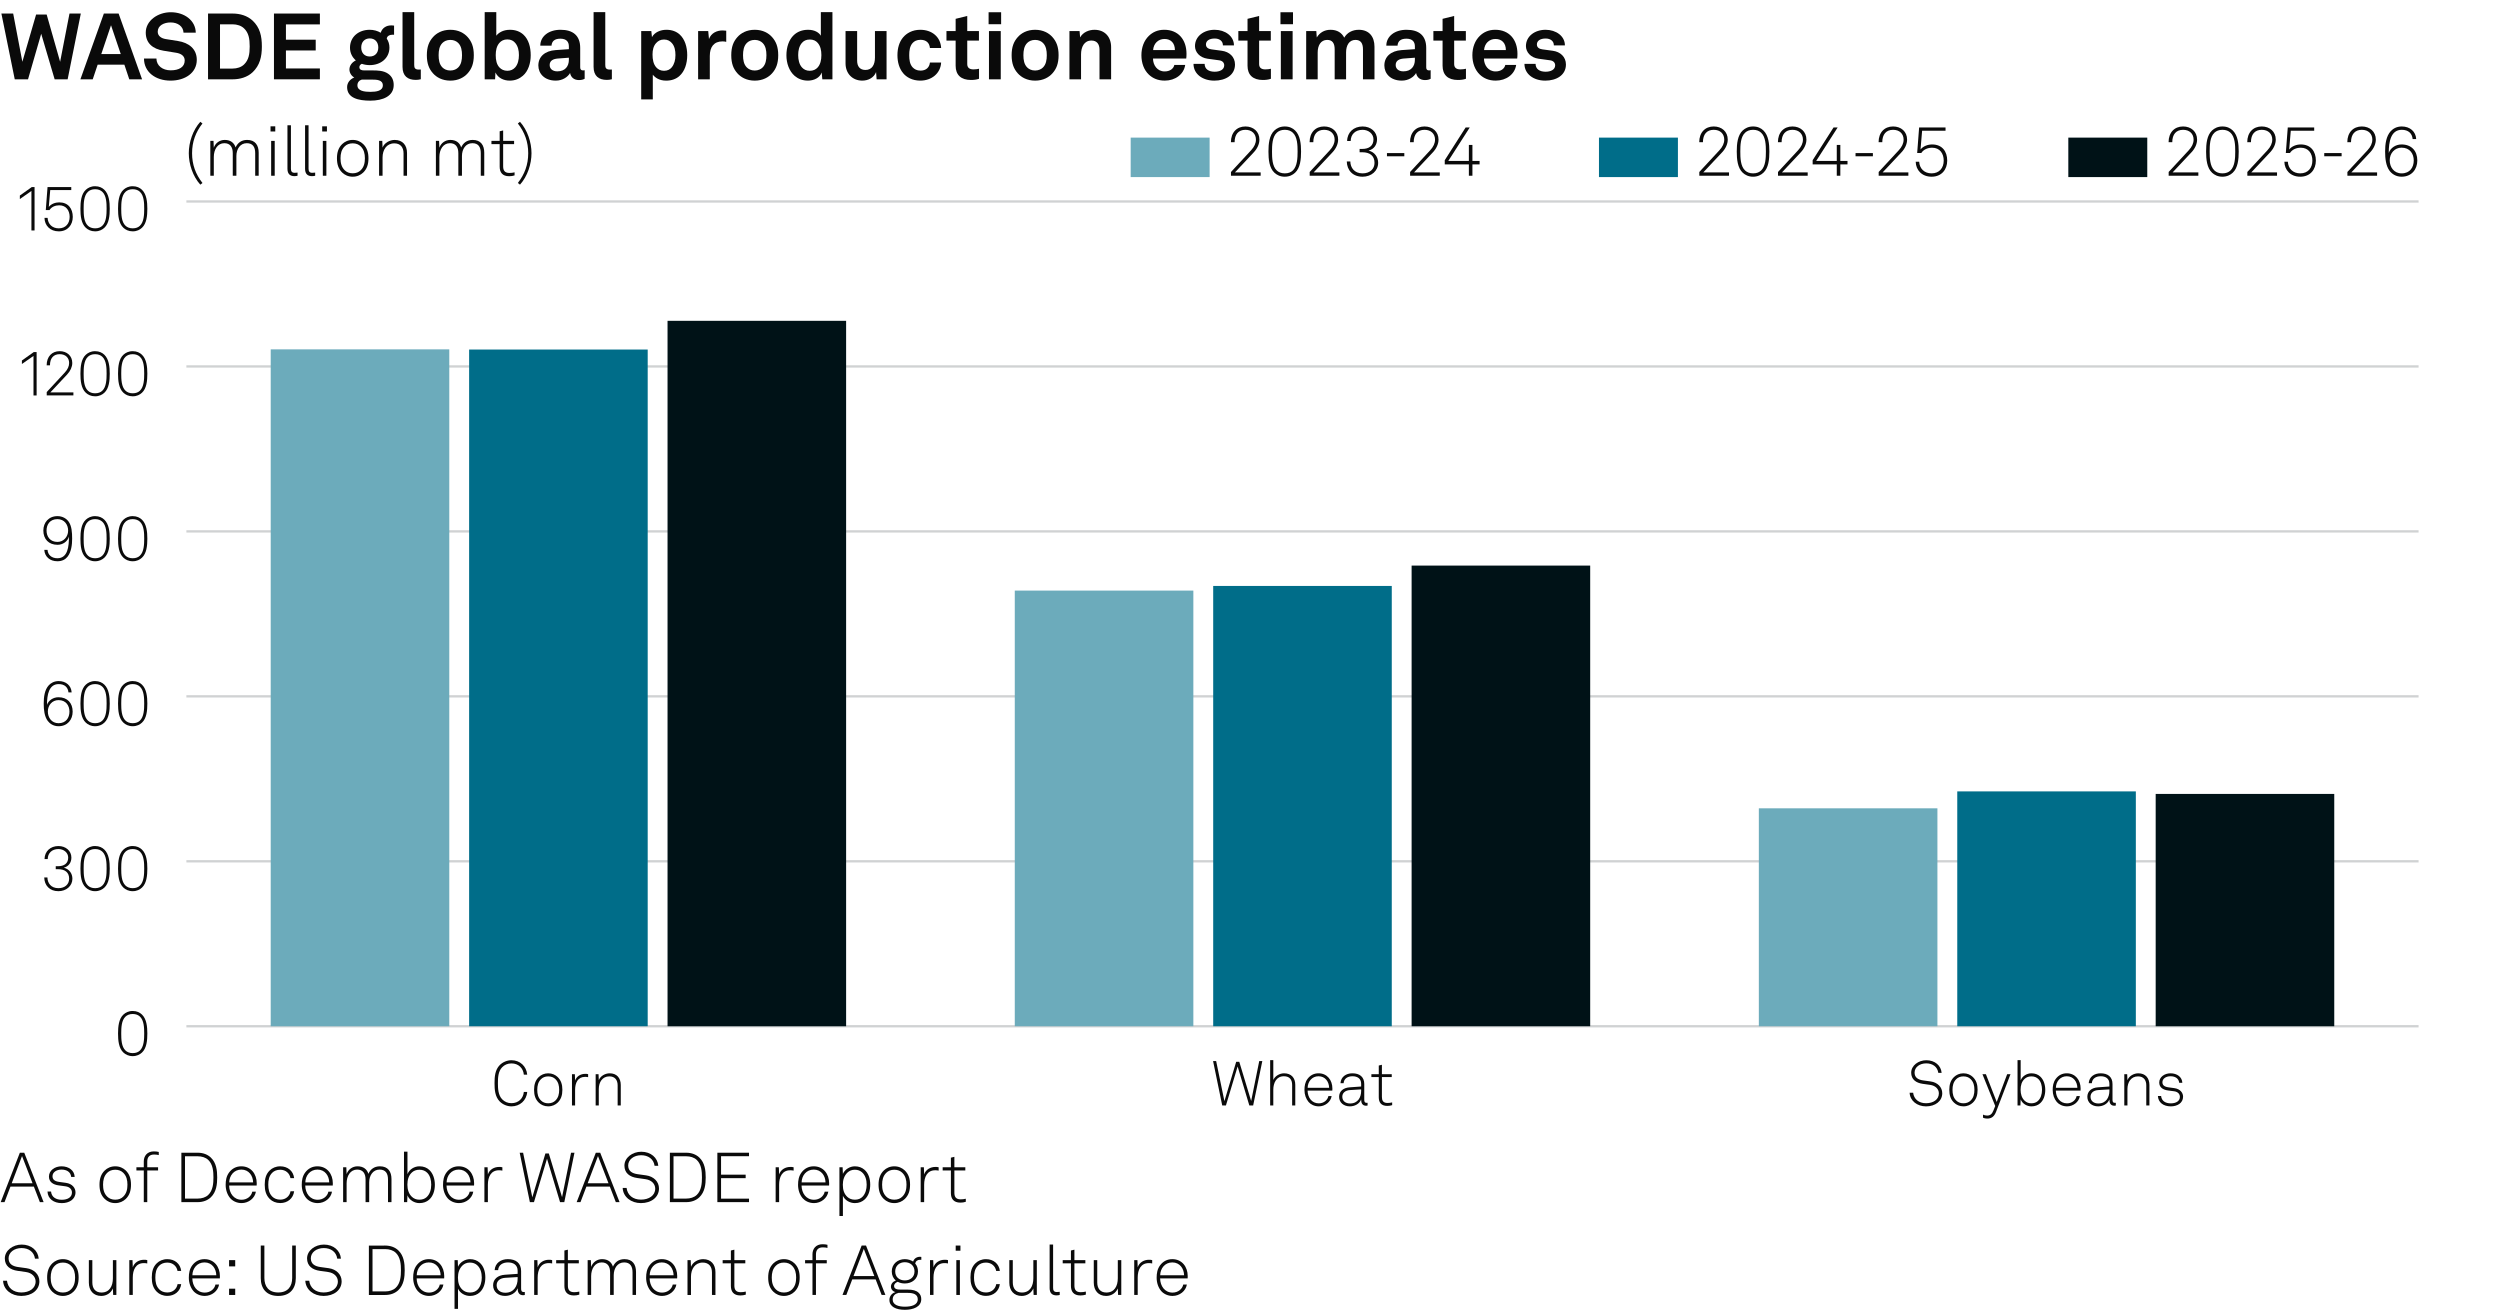 <?xml version="1.0" encoding="UTF-8"?>
<!-- Generator: Adobe Illustrator 30.0.0, SVG Export Plug-In . SVG Version: 9.03 Build 0)  -->
<svg version="1.0" x="0px" y="0px" viewBox="0 0 269.291 141.732" style="enable-background:new 0 0 269.291 141.732;" xml:space="preserve" xmlns="http://www.w3.org/2000/svg" xmlns:xlink="http://www.w3.org/1999/xlink">
<g id="Background">
	<rect style="fill:#FFFFFF;" width="269.291" height="141.732"/>
</g>
<g id="Graph">
	<g>
		<path style="fill:#0A0A0A;" d="M8.705,1.459L7.286,8.545H5.887L4.438,3.638L3.019,8.545H1.589L0.15,1.459h1.27l0.989,5.197    l1.479-5.087h1.14l1.449,5.087l1.009-5.197H8.705z"/>
		<path style="fill:#0A0A0A;" d="M13.397,6.966h-2.878l-0.53,1.579H8.66l2.528-7.086h1.589l2.528,7.086h-1.379L13.397,6.966z     M13.008,5.827l-1.05-3.108l-1.049,3.108H13.008z"/>
		<path style="fill:#0A0A0A;" d="M15.51,6.306h1.339c0.01,0.77,0.66,1.27,1.539,1.27c0.88,0,1.509-0.34,1.509-1.06    c0-0.51-0.419-0.75-0.909-0.83l-1.359-0.22c-1.169-0.19-1.929-0.81-1.929-1.959c0-1.279,1.299-2.189,2.699-2.189    c1.469,0,2.668,0.89,2.688,2.199h-1.319c-0.03-0.68-0.62-1.099-1.389-1.099c-0.72,0-1.389,0.33-1.389,1    c0,0.43,0.35,0.709,0.859,0.79l1.319,0.209c1.159,0.18,2.029,0.84,2.029,2.029c0,1.409-1.269,2.239-2.828,2.239    C16.759,8.685,15.51,7.765,15.51,6.306z"/>
		<path style="fill:#0A0A0A;" d="M25.048,1.459c0.81,0,1.589,0.229,2.159,0.759c0.79,0.74,1,1.659,1,2.789    c0,1.109-0.22,2.039-1,2.778c-0.56,0.53-1.349,0.76-2.159,0.76h-2.639V1.459H25.048z M26.297,6.936c0.479-0.47,0.6-1.08,0.6-1.929    c0-0.87-0.12-1.469-0.6-1.939c-0.3-0.3-0.76-0.45-1.25-0.45h-1.349v4.768h1.349C25.538,7.386,25.998,7.236,26.297,6.936z"/>
		<path style="fill:#0A0A0A;" d="M34.457,1.459v1.169h-3.658v1.649h3.208v1.159h-3.208v1.939h3.658v1.169h-4.947V1.459H34.457z"/>
		<path style="fill:#0A0A0A;" d="M37.39,9.384c0-0.47,0.31-0.849,0.77-1.039c-0.32-0.17-0.52-0.52-0.52-0.86    c0-0.41,0.27-0.779,0.69-0.979c-0.38-0.33-0.63-0.79-0.63-1.369c0-1.159,0.919-1.929,2.129-1.929c0.43,0,0.85,0.12,1.179,0.32    c0.16-0.53,0.63-0.79,1.1-0.79c0.08,0,0.26,0,0.34,0.02v0.989c-0.03-0.01-0.09-0.01-0.12-0.01c-0.3,0-0.629,0.1-0.669,0.419    c0.19,0.29,0.29,0.61,0.29,0.97c0,1.139-0.939,1.889-2.119,1.889c-0.3,0-0.59-0.05-0.859-0.14c-0.14,0.07-0.26,0.18-0.26,0.35    c0,0.31,0.27,0.36,0.529,0.36h0.88c0.52,0,1.189,0.01,1.679,0.35c0.45,0.31,0.61,0.73,0.61,1.229c0,1.189-1.159,1.679-2.519,1.679    C38.609,10.844,37.39,10.564,37.39,9.384z M41.237,9.194c0-0.6-0.68-0.62-1.149-0.62h-1.119c-0.27,0.08-0.47,0.29-0.47,0.62    c0,0.6,0.75,0.7,1.389,0.7C40.538,9.894,41.237,9.794,41.237,9.194z M40.748,5.117c0-0.58-0.35-0.979-0.919-0.979    s-0.919,0.4-0.919,0.979s0.35,0.97,0.919,0.97S40.748,5.696,40.748,5.117z"/>
		<path style="fill:#0A0A0A;" d="M43.359,7.206V1.309h1.259v5.687c0,0.3,0.07,0.5,0.5,0.5c0.11,0,0.14-0.01,0.21-0.01v1.05    c-0.23,0.05-0.32,0.07-0.55,0.07C43.929,8.605,43.359,8.195,43.359,7.206z"/>
		<path style="fill:#0A0A0A;" d="M46.639,7.896c-0.42-0.47-0.66-1.04-0.66-1.949s0.24-1.479,0.66-1.949    c0.37-0.42,0.989-0.79,1.869-0.79s1.5,0.37,1.869,0.79c0.42,0.47,0.66,1.039,0.66,1.949s-0.24,1.479-0.66,1.949    c-0.37,0.419-0.99,0.79-1.869,0.79S47.009,8.315,46.639,7.896z M49.357,7.266c0.33-0.33,0.41-0.81,0.41-1.319    s-0.08-0.989-0.41-1.319c-0.18-0.18-0.46-0.33-0.85-0.33s-0.669,0.15-0.85,0.33c-0.33,0.33-0.41,0.81-0.41,1.319    s0.08,0.99,0.41,1.319c0.18,0.18,0.46,0.33,0.85,0.33S49.178,7.445,49.357,7.266z"/>
		<path style="fill:#0A0A0A;" d="M53.369,7.805l-0.04,0.74h-1.12V1.309h1.25v2.539c0.23-0.31,0.72-0.64,1.469-0.64    c0.62,0,1.109,0.2,1.469,0.54c0.54,0.51,0.77,1.309,0.77,2.209c0,0.839-0.26,1.709-0.85,2.208c-0.36,0.31-0.82,0.52-1.409,0.52    C54.268,8.685,53.638,8.405,53.369,7.805z M55.487,7.266c0.3-0.33,0.41-0.83,0.41-1.329c0-0.5-0.1-0.939-0.38-1.29    c-0.2-0.25-0.47-0.4-0.869-0.4c-0.38,0-0.65,0.14-0.86,0.38c-0.29,0.34-0.39,0.79-0.39,1.31c0,0.54,0.1,1.019,0.41,1.339    c0.19,0.2,0.47,0.35,0.84,0.35C55.018,7.625,55.288,7.485,55.487,7.266z"/>
		<path style="fill:#0A0A0A;" d="M57.989,7.056c0-0.949,0.7-1.579,1.859-1.659l1.429-0.1v-0.3c0-0.49-0.26-0.83-0.919-0.83    c-0.61,0-0.919,0.27-0.95,0.75h-1.209c0-0.99,0.889-1.709,2.179-1.709c1.339,0,2.119,0.62,2.119,1.959v2.089    c0,0.24,0.11,0.33,0.32,0.33c0.06,0,0.12-0.01,0.16-0.02v0.919c-0.16,0.09-0.34,0.14-0.62,0.14c-0.54,0-0.87-0.31-0.95-0.76    c-0.24,0.42-0.799,0.82-1.539,0.82C58.629,8.685,57.989,7.905,57.989,7.056z M61.277,6.446v-0.23l-1.199,0.09    c-0.5,0.04-0.87,0.23-0.87,0.7c0,0.4,0.31,0.68,0.83,0.68C60.888,7.686,61.277,7.125,61.277,6.446z"/>
		<path style="fill:#0A0A0A;" d="M63.939,7.206V1.309h1.259v5.687c0,0.3,0.07,0.5,0.5,0.5c0.11,0,0.14-0.01,0.21-0.01v1.05    c-0.23,0.05-0.32,0.07-0.55,0.07C64.509,8.605,63.939,8.195,63.939,7.206z"/>
		<path style="fill:#0A0A0A;" d="M69.069,3.348h1.089l0.07,0.65c0.29-0.53,0.919-0.79,1.559-0.79c0.6,0,1.079,0.19,1.429,0.51    c0.56,0.509,0.81,1.349,0.81,2.219c0,0.929-0.28,1.759-0.85,2.259c-0.35,0.31-0.83,0.49-1.419,0.49c-0.75,0-1.189-0.33-1.439-0.64    v2.658h-1.25V3.348z M72.357,7.256c0.28-0.35,0.4-0.79,0.4-1.319c0-0.48-0.08-0.939-0.37-1.279c-0.21-0.24-0.46-0.4-0.859-0.4    c-0.38,0-0.63,0.14-0.85,0.38c-0.29,0.31-0.39,0.759-0.39,1.229c0,0.56,0.1,1.06,0.41,1.399c0.19,0.21,0.459,0.36,0.83,0.36    C71.907,7.625,72.177,7.476,72.357,7.256z"/>
		<path style="fill:#0A0A0A;" d="M75.199,3.348h1.089l0.08,0.86c0.24-0.66,0.859-0.93,1.469-0.93c0.13,0,0.26,0.01,0.39,0.03v1.2    c-0.1-0.03-0.25-0.05-0.4-0.05c-0.929,0-1.369,0.6-1.369,1.569v2.519h-1.259V3.348z"/>
		<path style="fill:#0A0A0A;" d="M79.429,7.896c-0.42-0.47-0.66-1.04-0.66-1.949s0.24-1.479,0.66-1.949    c0.37-0.42,0.989-0.79,1.869-0.79s1.5,0.37,1.869,0.79c0.42,0.47,0.66,1.039,0.66,1.949s-0.24,1.479-0.66,1.949    c-0.37,0.419-0.99,0.79-1.869,0.79S79.799,8.315,79.429,7.896z M82.147,7.266c0.33-0.33,0.41-0.81,0.41-1.319    s-0.08-0.989-0.41-1.319c-0.18-0.18-0.46-0.33-0.85-0.33s-0.669,0.15-0.85,0.33c-0.33,0.33-0.41,0.81-0.41,1.319    s0.08,0.99,0.41,1.319c0.18,0.18,0.46,0.33,0.85,0.33S81.968,7.445,82.147,7.266z"/>
		<path style="fill:#0A0A0A;" d="M85.599,8.175c-0.6-0.52-0.889-1.37-0.889-2.219c0-0.88,0.27-1.669,0.779-2.159    c0.39-0.379,0.919-0.589,1.559-0.589c0.75,0,1.189,0.33,1.37,0.64V1.309h1.249v7.236h-1.089l-0.07-0.74    c-0.2,0.59-0.85,0.88-1.489,0.88C86.448,8.685,85.958,8.485,85.599,8.175z M88.067,7.275c0.3-0.33,0.41-0.799,0.41-1.339    c0-0.52-0.1-0.97-0.39-1.31c-0.2-0.24-0.479-0.37-0.859-0.37c-0.39,0-0.67,0.14-0.87,0.39c-0.28,0.35-0.38,0.79-0.38,1.29    c0,0.5,0.11,1,0.41,1.329c0.2,0.22,0.47,0.36,0.84,0.36C87.598,7.625,87.877,7.485,88.067,7.275z"/>
		<path style="fill:#0A0A0A;" d="M91.079,6.826V3.348h1.249v3.188c0,0.609,0.29,1,0.9,1c0.719,0,1.019-0.59,1.019-1.339V3.348h1.25    v5.197h-1.069l-0.06-0.78c-0.22,0.59-0.83,0.92-1.489,0.92C91.839,8.685,91.079,7.935,91.079,6.826z"/>
		<path style="fill:#0A0A0A;" d="M97.269,7.865c-0.4-0.49-0.6-1.159-0.6-1.919c0-0.759,0.2-1.439,0.609-1.919    c0.37-0.44,0.99-0.819,1.849-0.819c1.269,0,2.189,0.779,2.249,1.959h-1.209c-0.05-0.56-0.41-0.88-1.01-0.88    c-0.41,0-0.68,0.15-0.849,0.34c-0.31,0.34-0.37,0.83-0.37,1.319s0.06,0.979,0.37,1.31c0.18,0.189,0.439,0.35,0.849,0.35    c0.59,0,0.959-0.34,1.01-0.87h1.209c-0.06,1.16-1.019,1.949-2.249,1.949C98.269,8.685,97.629,8.315,97.269,7.865z"/>
		<path style="fill:#0A0A0A;" d="M102.938,7.086V4.377h-0.989v-1.03h0.989V2.028l1.25-0.31v1.629h1.259v1.03h-1.259v2.528    c0,0.4,0.26,0.57,0.66,0.57c0.26,0,0.45-0.03,0.609-0.07v1.079c-0.27,0.1-0.569,0.13-0.869,0.13    C103.538,8.615,102.938,8.085,102.938,7.086z"/>
		<path style="fill:#0A0A0A;" d="M107.838,1.319v1.29h-1.35v-1.29H107.838z M107.798,3.348v5.197h-1.27V3.348H107.798z"/>
		<path style="fill:#0A0A0A;" d="M109.629,7.896c-0.42-0.47-0.66-1.04-0.66-1.949s0.24-1.479,0.66-1.949    c0.37-0.42,0.989-0.79,1.869-0.79s1.5,0.37,1.869,0.79c0.42,0.47,0.66,1.039,0.66,1.949s-0.24,1.479-0.66,1.949    c-0.37,0.419-0.99,0.79-1.869,0.79S109.999,8.315,109.629,7.896z M112.347,7.266c0.33-0.33,0.41-0.81,0.41-1.319    s-0.08-0.989-0.41-1.319c-0.18-0.18-0.459-0.33-0.85-0.33c-0.39,0-0.669,0.15-0.85,0.33c-0.33,0.33-0.41,0.81-0.41,1.319    s0.08,0.99,0.41,1.319c0.18,0.18,0.46,0.33,0.85,0.33C111.888,7.595,112.167,7.445,112.347,7.266z"/>
		<path style="fill:#0A0A0A;" d="M115.198,3.348h1.089l0.06,0.68c0.31-0.56,0.95-0.819,1.549-0.819c1.109,0,1.789,0.77,1.789,1.859    v3.478h-1.25V5.356c0-0.609-0.29-0.989-0.87-0.989c-0.779,0-1.119,0.689-1.119,1.499v2.679h-1.25V3.348z"/>
		<path style="fill:#0A0A0A;" d="M123.758,8.045c-0.53-0.5-0.81-1.25-0.81-2.099c0-0.83,0.28-1.579,0.8-2.079    c0.399-0.39,0.939-0.66,1.659-0.66c1.5,0,2.399,1.049,2.399,2.599c0,0.2-0.01,0.379-0.03,0.5h-3.578    c0,0.709,0.459,1.389,1.249,1.389c0.57,0,0.959-0.29,1.05-0.7h1.169c-0.15,1.02-1.079,1.689-2.199,1.689    C124.728,8.685,124.178,8.435,123.758,8.045z M126.557,5.396c0-0.77-0.45-1.199-1.119-1.199c-0.68,0-1.179,0.49-1.229,1.199    H126.557z"/>
		<path style="fill:#0A0A0A;" d="M128.559,6.876h1.199c0,0.58,0.46,0.85,1.08,0.85c0.52,0,1.03-0.2,1.03-0.69    c0-0.28-0.19-0.49-0.54-0.54l-1.25-0.17c-0.859-0.12-1.359-0.72-1.359-1.359c0-1.059,0.95-1.759,2.119-1.759    c1.129,0,2.079,0.68,2.079,1.679h-1.189c0-0.479-0.38-0.739-0.889-0.739c-0.54,0-0.939,0.22-0.939,0.64c0,0.37,0.32,0.49,0.6,0.53    l1.109,0.15c0.82,0.11,1.42,0.66,1.42,1.479c0,1.159-1.04,1.739-2.229,1.739C129.538,8.685,128.559,7.975,128.559,6.876z"/>
		<path style="fill:#0A0A0A;" d="M134.379,7.086V4.377h-0.99v-1.03h0.99V2.028l1.249-0.31v1.629h1.259v1.03h-1.259v2.528    c0,0.4,0.26,0.57,0.659,0.57c0.261,0,0.45-0.03,0.61-0.07v1.079c-0.271,0.1-0.57,0.13-0.87,0.13    C134.979,8.615,134.379,8.085,134.379,7.086z"/>
		<path style="fill:#0A0A0A;" d="M139.277,1.319v1.29h-1.35v-1.29H139.277z M139.237,3.348v5.197h-1.27V3.348H139.237z"/>
		<path style="fill:#0A0A0A;" d="M140.698,3.348h1.09l0.05,0.69c0.29-0.49,0.789-0.83,1.479-0.83c0.729,0,1.219,0.33,1.479,0.85    c0.31-0.54,0.87-0.85,1.569-0.85c1.109,0,1.689,0.739,1.689,1.819v3.518h-1.239V5.327c0-0.64-0.221-1.029-0.81-1.029    c-0.69,0-1.01,0.609-1.01,1.349v2.898h-1.229V5.327c0-0.64-0.22-1.029-0.81-1.029c-0.689,0-1.02,0.609-1.02,1.349v2.898h-1.239    V3.348z"/>
		<path style="fill:#0A0A0A;" d="M149.118,7.056c0-0.949,0.699-1.579,1.858-1.659l1.43-0.1v-0.3c0-0.49-0.26-0.83-0.92-0.83    c-0.609,0-0.919,0.27-0.949,0.75h-1.209c0-0.99,0.89-1.709,2.179-1.709c1.339,0,2.119,0.62,2.119,1.959v2.089    c0,0.24,0.109,0.33,0.319,0.33c0.061,0,0.12-0.01,0.16-0.02v0.919c-0.16,0.09-0.34,0.14-0.62,0.14c-0.539,0-0.869-0.31-0.949-0.76    c-0.24,0.42-0.8,0.82-1.539,0.82C149.758,8.685,149.118,7.905,149.118,7.056z M152.406,6.446v-0.23l-1.199,0.09    c-0.5,0.04-0.869,0.23-0.869,0.7c0,0.4,0.31,0.68,0.829,0.68C152.017,7.686,152.406,7.125,152.406,6.446z"/>
		<path style="fill:#0A0A0A;" d="M155.389,7.086V4.377h-0.99v-1.03h0.99V2.028l1.249-0.31v1.629h1.259v1.03h-1.259v2.528    c0,0.4,0.26,0.57,0.659,0.57c0.261,0,0.45-0.03,0.61-0.07v1.079c-0.271,0.1-0.57,0.13-0.87,0.13    C155.988,8.615,155.389,8.085,155.389,7.086z"/>
		<path style="fill:#0A0A0A;" d="M159.408,8.045c-0.529-0.5-0.81-1.25-0.81-2.099c0-0.83,0.28-1.579,0.8-2.079    c0.399-0.39,0.939-0.66,1.659-0.66c1.499,0,2.398,1.049,2.398,2.599c0,0.2-0.01,0.379-0.03,0.5h-3.578    c0,0.709,0.46,1.389,1.25,1.389c0.569,0,0.959-0.29,1.049-0.7h1.17c-0.15,1.02-1.08,1.689-2.199,1.689    C160.378,8.685,159.828,8.435,159.408,8.045z M162.207,5.396c0-0.77-0.45-1.199-1.12-1.199c-0.679,0-1.179,0.49-1.229,1.199    H162.207z"/>
		<path style="fill:#0A0A0A;" d="M164.208,6.876h1.199c0,0.58,0.46,0.85,1.079,0.85c0.521,0,1.03-0.2,1.03-0.69    c0-0.28-0.19-0.49-0.54-0.54l-1.249-0.17c-0.86-0.12-1.359-0.72-1.359-1.359c0-1.059,0.949-1.759,2.118-1.759    c1.13,0,2.079,0.68,2.079,1.679h-1.189c0-0.479-0.38-0.739-0.89-0.739c-0.539,0-0.939,0.22-0.939,0.64c0,0.37,0.32,0.49,0.6,0.53    l1.109,0.15c0.82,0.11,1.42,0.66,1.42,1.479c0,1.159-1.04,1.739-2.229,1.739C165.188,8.685,164.208,7.975,164.208,6.876z"/>
	</g>
	<g>
		<path style="fill:#0A0A0A;" d="M3.648,127.815H1.126l-0.638,1.674H0.075l2.064-5.322h0.473l2.087,5.322H4.294L3.648,127.815z     M3.506,127.455l-1.133-2.928l-1.111,2.928H3.506z"/>
		<path style="fill:#0A0A0A;" d="M5.115,128.349h0.383c0.06,0.615,0.548,0.886,1.164,0.886c0.623,0,1.089-0.271,1.089-0.781    c0-0.33-0.233-0.607-0.691-0.668l-0.728-0.098c-0.631-0.082-1.059-0.383-1.059-0.953c0-0.668,0.646-1.104,1.351-1.104    c0.811,0,1.396,0.466,1.419,1.141H7.667c-0.052-0.54-0.495-0.788-1.043-0.788c-0.548,0-0.968,0.293-0.968,0.714    c0,0.308,0.165,0.54,0.728,0.615l0.713,0.098c0.706,0.098,1.036,0.57,1.036,1.021c0,0.766-0.691,1.164-1.472,1.164    C5.769,129.595,5.153,129.122,5.115,128.349z"/>
		<path style="fill:#0A0A0A;" d="M11.288,129.151c-0.413-0.397-0.571-0.893-0.571-1.539c0-0.638,0.158-1.141,0.571-1.539    c0.27-0.255,0.646-0.442,1.126-0.442s0.856,0.188,1.126,0.442c0.413,0.398,0.57,0.901,0.57,1.539c0,0.646-0.158,1.142-0.57,1.539    c-0.271,0.256-0.646,0.443-1.126,0.443S11.558,129.407,11.288,129.151z M13.277,128.896c0.353-0.346,0.451-0.788,0.451-1.284    c0-0.487-0.098-0.938-0.451-1.283c-0.203-0.203-0.488-0.33-0.863-0.33s-0.661,0.127-0.863,0.33    c-0.353,0.345-0.45,0.796-0.45,1.283c0,0.496,0.097,0.938,0.45,1.284c0.203,0.203,0.488,0.33,0.863,0.33    S13.075,129.1,13.277,128.896z"/>
		<path style="fill:#0A0A0A;" d="M15.488,126.081h-0.795v-0.345h0.795v-0.639c0-0.57,0.36-1.073,1.081-1.073    c0.218,0,0.391,0.022,0.533,0.06v0.338c-0.135-0.037-0.285-0.06-0.503-0.06c-0.488,0-0.736,0.27-0.736,0.75v0.624h1.164v0.345    h-1.164v3.408h-0.375V126.081z"/>
		<path style="fill:#0A0A0A;" d="M21.294,124.167c0.601,0,1.081,0.202,1.412,0.518c0.601,0.571,0.69,1.396,0.69,2.147    c0,0.735-0.09,1.569-0.69,2.14c-0.331,0.315-0.811,0.518-1.412,0.518h-1.757v-5.322H21.294z M22.42,128.724    c0.526-0.488,0.571-1.291,0.571-1.892c0-0.615-0.045-1.411-0.571-1.899c-0.27-0.255-0.683-0.383-1.126-0.383h-1.366v4.557h1.366    C21.737,129.106,22.15,128.979,22.42,128.724z"/>
		<path style="fill:#0A0A0A;" d="M24.803,129.069c-0.308-0.36-0.496-0.871-0.496-1.441c0-0.474,0.075-0.938,0.375-1.337    c0.323-0.428,0.766-0.66,1.313-0.66c1.036,0,1.659,0.826,1.659,1.824c0,0.09,0,0.143-0.007,0.248h-2.965    c0.015,0.833,0.503,1.531,1.344,1.531c0.593,0,1.059-0.391,1.148-0.871h0.391c-0.113,0.706-0.788,1.231-1.539,1.231    C25.486,129.595,25.051,129.354,24.803,129.069z M27.266,127.365c-0.015-0.714-0.458-1.382-1.269-1.382    c-0.795,0-1.291,0.646-1.306,1.382H27.266z"/>
		<path style="fill:#0A0A0A;" d="M29.055,129.145c-0.397-0.398-0.54-0.894-0.54-1.532c0-0.646,0.135-1.148,0.54-1.539    c0.271-0.263,0.653-0.442,1.134-0.442c0.796,0,1.404,0.488,1.494,1.269h-0.398c-0.083-0.518-0.511-0.9-1.096-0.9    c-0.368,0-0.661,0.12-0.863,0.322c-0.353,0.353-0.428,0.796-0.428,1.291c0,0.488,0.083,0.932,0.435,1.284    c0.203,0.203,0.496,0.323,0.864,0.323c0.585,0,1.013-0.384,1.096-0.901h0.391c-0.098,0.773-0.706,1.269-1.494,1.269    C29.708,129.587,29.326,129.414,29.055,129.145z"/>
		<path style="fill:#0A0A0A;" d="M33,129.069c-0.308-0.36-0.496-0.871-0.496-1.441c0-0.474,0.075-0.938,0.375-1.337    c0.323-0.428,0.766-0.66,1.313-0.66c1.036,0,1.659,0.826,1.659,1.824c0,0.09,0,0.143-0.007,0.248H32.88    c0.015,0.833,0.503,1.531,1.344,1.531c0.593,0,1.059-0.391,1.148-0.871h0.391c-0.113,0.706-0.788,1.231-1.539,1.231    C33.684,129.595,33.248,129.354,33,129.069z M35.463,127.365c-0.015-0.714-0.458-1.382-1.269-1.382    c-0.795,0-1.291,0.646-1.306,1.382H35.463z"/>
		<path style="fill:#0A0A0A;" d="M36.96,125.736h0.345l0.03,0.735c0.172-0.503,0.63-0.841,1.178-0.841    c0.646,0,1.021,0.33,1.171,0.811c0.203-0.465,0.608-0.811,1.239-0.811c0.878,0,1.246,0.578,1.246,1.381v2.478h-0.375v-2.432    c0-0.661-0.255-1.074-0.908-1.074c-0.706,0-1.119,0.623-1.119,1.382v2.124h-0.39v-2.432c0-0.661-0.286-1.074-0.909-1.074    c-0.721,0-1.133,0.676-1.133,1.479v2.026H36.96V125.736z"/>
		<path style="fill:#0A0A0A;" d="M43.891,128.754l-0.03,0.735h-0.345v-5.435h0.375v2.425c0.195-0.519,0.743-0.849,1.291-0.849    c0.451,0,0.803,0.15,1.059,0.391c0.405,0.375,0.601,0.976,0.601,1.599c0,0.653-0.203,1.254-0.638,1.622    c-0.255,0.218-0.585,0.353-1.028,0.353C44.656,129.595,44.085,129.279,43.891,128.754z M45.94,128.964    c0.353-0.315,0.511-0.811,0.511-1.352c0-0.487-0.12-0.976-0.428-1.283c-0.203-0.203-0.473-0.33-0.841-0.33    c-0.353,0-0.616,0.112-0.811,0.292c-0.353,0.323-0.488,0.767-0.488,1.321c0,0.519,0.143,0.991,0.496,1.314    c0.195,0.18,0.45,0.3,0.788,0.3C45.497,129.227,45.752,129.129,45.94,128.964z"/>
		<path style="fill:#0A0A0A;" d="M48.218,129.069c-0.308-0.36-0.496-0.871-0.496-1.441c0-0.474,0.075-0.938,0.375-1.337    c0.323-0.428,0.766-0.66,1.314-0.66c1.036,0,1.659,0.826,1.659,1.824c0,0.09,0,0.143-0.007,0.248h-2.965    c0.015,0.833,0.503,1.531,1.344,1.531c0.593,0,1.059-0.391,1.148-0.871h0.391c-0.113,0.706-0.789,1.231-1.539,1.231    C48.901,129.595,48.465,129.354,48.218,129.069z M50.68,127.365c-0.015-0.714-0.458-1.382-1.269-1.382    c-0.796,0-1.292,0.646-1.307,1.382H50.68z"/>
		<path style="fill:#0A0A0A;" d="M52.178,125.736h0.345l0.03,0.772c0.165-0.525,0.675-0.811,1.208-0.811c0.113,0,0.24,0,0.353,0.038    v0.36c-0.12-0.03-0.248-0.038-0.368-0.038c-0.871,0-1.193,0.721-1.193,1.554v1.877h-0.375V125.736z"/>
		<path style="fill:#0A0A0A;" d="M61.88,124.167l-1.096,5.322h-0.458l-1.404-4.677l-1.404,4.677h-0.443l-1.096-5.322h0.368    l0.991,4.805l1.411-4.723h0.368l1.426,4.707l0.968-4.789H61.88z"/>
		<path style="fill:#0A0A0A;" d="M65.688,127.815h-2.522l-0.638,1.674h-0.413l2.064-5.322h0.473l2.087,5.322h-0.405L65.688,127.815z     M65.545,127.455l-1.133-2.928l-1.111,2.928H65.545z"/>
		<path style="fill:#0A0A0A;" d="M67.072,127.958h0.421c0.09,0.766,0.675,1.262,1.546,1.262c0.863,0,1.539-0.436,1.539-1.187    c0-0.503-0.398-0.924-1.036-1.014l-0.901-0.128c-0.811-0.112-1.381-0.532-1.381-1.336c0-0.863,0.871-1.494,1.817-1.494    c1.028,0,1.764,0.646,1.832,1.517H70.51c-0.105-0.751-0.706-1.141-1.449-1.141c-0.781,0-1.396,0.458-1.396,1.104    c0,0.615,0.443,0.855,1.014,0.938l0.916,0.127c0.818,0.113,1.389,0.676,1.389,1.412c0,0.945-0.833,1.576-1.944,1.576    C67.98,129.595,67.117,128.934,67.072,127.958z"/>
		<path style="fill:#0A0A0A;" d="M73.914,124.167c0.601,0,1.081,0.202,1.412,0.518c0.601,0.571,0.69,1.396,0.69,2.147    c0,0.735-0.09,1.569-0.69,2.14c-0.331,0.315-0.811,0.518-1.412,0.518h-1.757v-5.322H73.914z M75.04,128.724    c0.526-0.488,0.571-1.291,0.571-1.892c0-0.615-0.045-1.411-0.571-1.899c-0.27-0.255-0.683-0.383-1.126-0.383h-1.366v4.557h1.366    C74.357,129.106,74.77,128.979,75.04,128.724z"/>
		<path style="fill:#0A0A0A;" d="M80.681,124.167v0.375H77.67v1.989h2.65v0.376h-2.65v2.207h3.011v0.375h-3.409v-5.322H80.681z"/>
		<path style="fill:#0A0A0A;" d="M83.55,125.736h0.345l0.03,0.772c0.165-0.525,0.675-0.811,1.208-0.811c0.113,0,0.24,0,0.353,0.038    v0.36c-0.12-0.03-0.248-0.038-0.368-0.038c-0.871,0-1.193,0.721-1.193,1.554v1.877H83.55V125.736z"/>
		<path style="fill:#0A0A0A;" d="M86.46,129.069c-0.308-0.36-0.496-0.871-0.496-1.441c0-0.474,0.075-0.938,0.375-1.337    c0.323-0.428,0.766-0.66,1.314-0.66c1.036,0,1.659,0.826,1.659,1.824c0,0.09,0,0.143-0.007,0.248H86.34    c0.015,0.833,0.503,1.531,1.344,1.531c0.593,0,1.059-0.391,1.148-0.871h0.391c-0.113,0.706-0.789,1.231-1.539,1.231    C87.143,129.595,86.708,129.354,86.46,129.069z M88.922,127.365c-0.015-0.714-0.458-1.382-1.269-1.382    c-0.796,0-1.292,0.646-1.307,1.382H88.922z"/>
		<path style="fill:#0A0A0A;" d="M90.419,125.736h0.345l0.03,0.713c0.21-0.496,0.766-0.818,1.284-0.818    c0.443,0,0.773,0.143,1.028,0.36c0.436,0.368,0.631,0.946,0.631,1.614c0,0.638-0.188,1.216-0.593,1.591    c-0.255,0.24-0.608,0.398-1.059,0.398c-0.548,0-1.081-0.308-1.291-0.788v2.177h-0.375V125.736z M92.927,128.889    c0.3-0.322,0.428-0.796,0.428-1.276c0-0.532-0.15-1.035-0.511-1.344c-0.188-0.165-0.443-0.27-0.773-0.27    c-0.338,0-0.593,0.127-0.788,0.308c-0.345,0.33-0.496,0.788-0.496,1.306c0,0.556,0.135,0.991,0.488,1.314    c0.195,0.18,0.458,0.3,0.811,0.3C92.454,129.227,92.731,129.1,92.927,128.889z"/>
		<path style="fill:#0A0A0A;" d="M95.205,129.151c-0.413-0.397-0.57-0.893-0.57-1.539c0-0.638,0.157-1.141,0.57-1.539    c0.271-0.255,0.646-0.442,1.126-0.442s0.856,0.188,1.126,0.442c0.413,0.398,0.571,0.901,0.571,1.539    c0,0.646-0.158,1.142-0.571,1.539c-0.27,0.256-0.646,0.443-1.126,0.443S95.475,129.407,95.205,129.151z M97.194,128.896    c0.353-0.346,0.451-0.788,0.451-1.284c0-0.487-0.098-0.938-0.451-1.283c-0.203-0.203-0.488-0.33-0.863-0.33    c-0.375,0-0.661,0.127-0.863,0.33c-0.353,0.345-0.45,0.796-0.45,1.283c0,0.496,0.098,0.938,0.45,1.284    c0.203,0.203,0.488,0.33,0.863,0.33C96.706,129.227,96.991,129.1,97.194,128.896z"/>
		<path style="fill:#0A0A0A;" d="M99.172,125.736h0.345l0.03,0.772c0.165-0.525,0.675-0.811,1.208-0.811c0.113,0,0.24,0,0.353,0.038    v0.36c-0.12-0.03-0.248-0.038-0.368-0.038c-0.871,0-1.193,0.721-1.193,1.554v1.877h-0.375V125.736z"/>
		<path style="fill:#0A0A0A;" d="M102.427,128.514v-2.433h-0.886v-0.345h0.886V124.7l0.375-0.091v1.127h1.179v0.345h-1.179v2.38    c0,0.413,0.127,0.729,0.675,0.729c0.203,0,0.36-0.022,0.556-0.067v0.33c-0.188,0.06-0.375,0.09-0.585,0.09    C102.712,129.542,102.427,129.114,102.427,128.514z"/>
		<path style="fill:#0A0A0A;" d="M0.331,137.958h0.42c0.09,0.766,0.676,1.262,1.547,1.262c0.863,0,1.539-0.436,1.539-1.187    c0-0.503-0.398-0.924-1.036-1.014l-0.901-0.128c-0.811-0.112-1.381-0.532-1.381-1.336c0-0.863,0.871-1.494,1.817-1.494    c1.028,0,1.764,0.646,1.832,1.517H3.769c-0.105-0.751-0.706-1.141-1.449-1.141c-0.781,0-1.396,0.458-1.396,1.104    c0,0.615,0.443,0.855,1.014,0.938l0.916,0.127c0.818,0.113,1.389,0.676,1.389,1.412c0,0.945-0.833,1.576-1.944,1.576    C1.239,139.595,0.375,138.934,0.331,137.958z"/>
		<path style="fill:#0A0A0A;" d="M5.648,139.151c-0.413-0.397-0.571-0.893-0.571-1.539c0-0.638,0.158-1.141,0.571-1.539    c0.27-0.255,0.646-0.442,1.126-0.442s0.856,0.188,1.126,0.442c0.413,0.398,0.57,0.901,0.57,1.539c0,0.646-0.158,1.142-0.57,1.539    c-0.271,0.256-0.646,0.443-1.126,0.443S5.918,139.407,5.648,139.151z M7.638,138.896c0.353-0.346,0.451-0.788,0.451-1.284    c0-0.487-0.098-0.938-0.451-1.283c-0.203-0.203-0.488-0.33-0.863-0.33s-0.661,0.127-0.863,0.33    c-0.353,0.345-0.45,0.796-0.45,1.283c0,0.496,0.097,0.938,0.45,1.284c0.203,0.203,0.488,0.33,0.863,0.33    S7.435,139.1,7.638,138.896z"/>
		<path style="fill:#0A0A0A;" d="M9.571,138.161v-2.425h0.375v2.402c0,0.652,0.323,1.088,0.983,1.088    c0.871,0,1.231-0.698,1.231-1.539v-1.951h0.375v3.753h-0.345l-0.03-0.705c-0.21,0.495-0.69,0.811-1.254,0.811    C10.059,139.595,9.571,139.002,9.571,138.161z"/>
		<path style="fill:#0A0A0A;" d="M13.928,135.736h0.345l0.03,0.772c0.165-0.525,0.675-0.811,1.208-0.811c0.113,0,0.24,0,0.353,0.038    v0.36c-0.12-0.03-0.248-0.038-0.368-0.038c-0.871,0-1.193,0.721-1.193,1.554v1.877h-0.375V135.736z"/>
		<path style="fill:#0A0A0A;" d="M16.891,139.145c-0.398-0.398-0.541-0.894-0.541-1.532c0-0.646,0.135-1.148,0.541-1.539    c0.27-0.263,0.653-0.442,1.133-0.442c0.796,0,1.404,0.488,1.494,1.269h-0.398c-0.083-0.518-0.511-0.9-1.096-0.9    c-0.368,0-0.661,0.12-0.863,0.322c-0.353,0.353-0.428,0.796-0.428,1.291c0,0.488,0.083,0.932,0.435,1.284    c0.203,0.203,0.496,0.323,0.863,0.323c0.586,0,1.014-0.384,1.096-0.901h0.391c-0.098,0.773-0.706,1.269-1.494,1.269    C17.544,139.587,17.161,139.414,16.891,139.145z"/>
		<path style="fill:#0A0A0A;" d="M20.836,139.069c-0.308-0.36-0.496-0.871-0.496-1.441c0-0.474,0.075-0.938,0.375-1.337    c0.323-0.428,0.766-0.66,1.314-0.66c1.036,0,1.659,0.826,1.659,1.824c0,0.09,0,0.143-0.007,0.248h-2.965    c0.015,0.833,0.503,1.531,1.344,1.531c0.593,0,1.059-0.391,1.148-0.871h0.391c-0.113,0.706-0.789,1.231-1.539,1.231    C21.519,139.595,21.083,139.354,20.836,139.069z M23.298,137.365c-0.015-0.714-0.458-1.382-1.269-1.382    c-0.796,0-1.292,0.646-1.307,1.382H23.298z"/>
		<path style="fill:#0A0A0A;" d="M25.336,135.736v0.675h-0.661v-0.675H25.336z M25.336,138.813v0.676h-0.661v-0.676H25.336z"/>
		<path style="fill:#0A0A0A;" d="M28.088,137.673v-3.506h0.39v3.491c0,0.9,0.451,1.562,1.494,1.562s1.501-0.661,1.501-1.562v-3.491    h0.39v3.506c0,1.134-0.63,1.922-1.892,1.922S28.088,138.807,28.088,137.673z"/>
		<path style="fill:#0A0A0A;" d="M32.887,137.958h0.421c0.09,0.766,0.675,1.262,1.546,1.262c0.863,0,1.539-0.436,1.539-1.187    c0-0.503-0.398-0.924-1.036-1.014l-0.901-0.128c-0.811-0.112-1.381-0.532-1.381-1.336c0-0.863,0.871-1.494,1.817-1.494    c1.028,0,1.764,0.646,1.832,1.517h-0.398c-0.105-0.751-0.706-1.141-1.449-1.141c-0.781,0-1.396,0.458-1.396,1.104    c0,0.615,0.443,0.855,1.014,0.938l0.916,0.127c0.818,0.113,1.389,0.676,1.389,1.412c0,0.945-0.833,1.576-1.944,1.576    C33.796,139.595,32.933,138.934,32.887,137.958z"/>
		<path style="fill:#0A0A0A;" d="M41.492,134.167c0.601,0,1.081,0.202,1.412,0.518c0.601,0.571,0.69,1.396,0.69,2.147    c0,0.735-0.09,1.569-0.69,2.14c-0.331,0.315-0.811,0.518-1.412,0.518h-1.757v-5.322H41.492z M42.618,138.724    c0.526-0.488,0.571-1.291,0.571-1.892c0-0.615-0.045-1.411-0.571-1.899c-0.27-0.255-0.683-0.383-1.126-0.383h-1.366v4.557h1.366    C41.935,139.106,42.348,138.979,42.618,138.724z"/>
		<path style="fill:#0A0A0A;" d="M45,139.069c-0.308-0.36-0.496-0.871-0.496-1.441c0-0.474,0.075-0.938,0.375-1.337    c0.323-0.428,0.766-0.66,1.313-0.66c1.036,0,1.659,0.826,1.659,1.824c0,0.09,0,0.143-0.007,0.248H44.88    c0.015,0.833,0.503,1.531,1.344,1.531c0.593,0,1.059-0.391,1.148-0.871h0.391c-0.113,0.706-0.788,1.231-1.539,1.231    C45.684,139.595,45.248,139.354,45,139.069z M47.463,137.365c-0.015-0.714-0.458-1.382-1.269-1.382    c-0.795,0-1.291,0.646-1.306,1.382H47.463z"/>
		<path style="fill:#0A0A0A;" d="M48.96,135.736h0.345l0.03,0.713c0.21-0.496,0.766-0.818,1.284-0.818    c0.443,0,0.773,0.143,1.028,0.36c0.436,0.368,0.631,0.946,0.631,1.614c0,0.638-0.188,1.216-0.593,1.591    c-0.255,0.24-0.608,0.398-1.059,0.398c-0.548,0-1.081-0.308-1.291-0.788v2.177H48.96V135.736z M51.467,138.889    c0.3-0.322,0.428-0.796,0.428-1.276c0-0.532-0.15-1.035-0.51-1.344c-0.188-0.165-0.443-0.27-0.773-0.27    c-0.337,0-0.593,0.127-0.788,0.308c-0.345,0.33-0.496,0.788-0.496,1.306c0,0.556,0.135,0.991,0.488,1.314    c0.195,0.18,0.458,0.3,0.811,0.3C50.995,139.227,51.272,139.1,51.467,138.889z"/>
		<path style="fill:#0A0A0A;" d="M53.115,138.446c0-0.668,0.51-1.081,1.261-1.134l1.382-0.098v-0.33    c0-0.631-0.458-0.901-1.036-0.901c-0.563,0-1.029,0.271-1.066,0.834H53.28c0.052-0.773,0.676-1.187,1.426-1.187    c0.856,0,1.426,0.42,1.426,1.283v1.854c0,0.256,0.038,0.405,0.293,0.405c0.03,0,0.075,0,0.105-0.007v0.33    c-0.052,0.015-0.12,0.022-0.18,0.022c-0.465,0-0.593-0.353-0.593-0.751c-0.203,0.533-0.773,0.826-1.352,0.826    C53.678,139.595,53.115,139.151,53.115,138.446z M55.757,137.755v-0.194l-1.344,0.082c-0.578,0.038-0.916,0.353-0.916,0.796    c0,0.525,0.405,0.811,0.938,0.811C55.382,139.249,55.757,138.483,55.757,137.755z"/>
		<path style="fill:#0A0A0A;" d="M57.54,135.736h0.345l0.03,0.772c0.165-0.525,0.675-0.811,1.208-0.811c0.113,0,0.24,0,0.353,0.038    v0.36c-0.12-0.03-0.248-0.038-0.368-0.038c-0.871,0-1.193,0.721-1.193,1.554v1.877H57.54V135.736z"/>
		<path style="fill:#0A0A0A;" d="M60.795,138.514v-2.433h-0.886v-0.345h0.886V134.7l0.375-0.091v1.127h1.179v0.345H61.17v2.38    c0,0.413,0.127,0.729,0.676,0.729c0.203,0,0.36-0.022,0.555-0.067v0.33c-0.188,0.06-0.375,0.09-0.585,0.09    C61.08,139.542,60.795,139.114,60.795,138.514z"/>
		<path style="fill:#0A0A0A;" d="M63.3,135.736h0.345l0.03,0.735c0.172-0.503,0.63-0.841,1.179-0.841    c0.646,0,1.021,0.33,1.171,0.811c0.203-0.465,0.608-0.811,1.239-0.811c0.878,0,1.246,0.578,1.246,1.381v2.478h-0.375v-2.432    c0-0.661-0.255-1.074-0.908-1.074c-0.706,0-1.119,0.623-1.119,1.382v2.124h-0.39v-2.432c0-0.661-0.286-1.074-0.909-1.074    c-0.721,0-1.133,0.676-1.133,1.479v2.026H63.3V135.736z"/>
		<path style="fill:#0A0A0A;" d="M70.095,139.069c-0.308-0.36-0.496-0.871-0.496-1.441c0-0.474,0.075-0.938,0.375-1.337    c0.323-0.428,0.766-0.66,1.314-0.66c1.036,0,1.659,0.826,1.659,1.824c0,0.09,0,0.143-0.007,0.248h-2.965    c0.015,0.833,0.503,1.531,1.344,1.531c0.593,0,1.059-0.391,1.148-0.871h0.391c-0.113,0.706-0.789,1.231-1.539,1.231    C70.778,139.595,70.342,139.354,70.095,139.069z M72.557,137.365c-0.015-0.714-0.458-1.382-1.269-1.382    c-0.796,0-1.292,0.646-1.307,1.382H72.557z"/>
		<path style="fill:#0A0A0A;" d="M74.055,135.736H74.4l0.03,0.721c0.195-0.519,0.781-0.826,1.306-0.826    c0.856,0,1.329,0.57,1.329,1.403v2.455H76.69v-2.417c0-0.631-0.323-1.073-0.991-1.073c-0.833,0-1.269,0.69-1.269,1.523v1.967    h-0.375V135.736z"/>
		<path style="fill:#0A0A0A;" d="M78.728,138.514v-2.433h-0.886v-0.345h0.886V134.7l0.375-0.091v1.127h1.179v0.345h-1.179v2.38    c0,0.413,0.127,0.729,0.676,0.729c0.203,0,0.36-0.022,0.555-0.067v0.33c-0.188,0.06-0.375,0.09-0.585,0.09    C79.013,139.542,78.728,139.114,78.728,138.514z"/>
		<path style="fill:#0A0A0A;" d="M83.317,139.151c-0.413-0.397-0.571-0.893-0.571-1.539c0-0.638,0.158-1.141,0.571-1.539    c0.27-0.255,0.646-0.442,1.126-0.442s0.856,0.188,1.126,0.442c0.413,0.398,0.57,0.901,0.57,1.539c0,0.646-0.158,1.142-0.57,1.539    c-0.271,0.256-0.646,0.443-1.126,0.443S83.587,139.407,83.317,139.151z M85.307,138.896c0.353-0.346,0.451-0.788,0.451-1.284    c0-0.487-0.098-0.938-0.451-1.283c-0.203-0.203-0.488-0.33-0.863-0.33s-0.661,0.127-0.863,0.33    c-0.353,0.345-0.45,0.796-0.45,1.283c0,0.496,0.097,0.938,0.45,1.284c0.203,0.203,0.488,0.33,0.863,0.33    S85.104,139.1,85.307,138.896z"/>
		<path style="fill:#0A0A0A;" d="M87.517,136.081h-0.796v-0.345h0.796v-0.639c0-0.57,0.36-1.073,1.081-1.073    c0.218,0,0.391,0.022,0.533,0.06v0.338c-0.135-0.037-0.285-0.06-0.503-0.06c-0.488,0-0.736,0.27-0.736,0.75v0.624h1.164v0.345    h-1.164v3.408h-0.375V136.081z"/>
		<path style="fill:#0A0A0A;" d="M94.322,137.815H91.8l-0.638,1.674h-0.413l2.064-5.322h0.473l2.087,5.322h-0.405L94.322,137.815z     M94.18,137.455l-1.133-2.928l-1.111,2.928H94.18z"/>
		<path style="fill:#0A0A0A;" d="M95.804,140.022c0-0.391,0.255-0.729,0.661-0.841c-0.286-0.06-0.496-0.308-0.496-0.586    c0-0.314,0.218-0.548,0.525-0.66c-0.27-0.226-0.436-0.563-0.436-0.983c0-0.811,0.646-1.321,1.404-1.321    c0.338,0,0.646,0.098,0.901,0.263c0.09-0.33,0.398-0.518,0.735-0.518c0.045,0,0.105,0.007,0.143,0.015v0.315    c-0.038-0.008-0.098-0.008-0.143-0.008c-0.27,0-0.465,0.15-0.518,0.405c0.188,0.218,0.301,0.503,0.301,0.849    c0,0.811-0.638,1.299-1.419,1.299c-0.286,0-0.548-0.061-0.766-0.181c-0.203,0.083-0.39,0.226-0.39,0.451    c0,0.345,0.375,0.39,0.676,0.39h0.773c0.578,0,0.938,0.098,1.194,0.338c0.18,0.173,0.285,0.376,0.285,0.691    c0,0.841-0.878,1.148-1.771,1.148C96.54,141.089,95.804,140.766,95.804,140.022z M98.859,139.955c0-0.541-0.488-0.69-1.073-0.69    H96.78c-0.337,0.082-0.623,0.285-0.623,0.721c0,0.585,0.653,0.766,1.314,0.766C98.184,140.751,98.859,140.57,98.859,139.955z     M98.507,136.952c0-0.623-0.458-0.991-1.043-0.991c-0.563,0-1.036,0.368-1.036,0.991c0,0.615,0.45,0.969,1.036,0.969    C98.049,137.921,98.507,137.567,98.507,136.952z"/>
		<path style="fill:#0A0A0A;" d="M100.177,135.736h0.345l0.03,0.772c0.165-0.525,0.675-0.811,1.208-0.811    c0.113,0,0.24,0,0.353,0.038v0.36c-0.12-0.03-0.248-0.038-0.368-0.038c-0.871,0-1.193,0.721-1.193,1.554v1.877h-0.375V135.736z"/>
		<path style="fill:#0A0A0A;" d="M103.455,134.167v0.556h-0.511v-0.556H103.455z M103.395,135.736v3.753h-0.383v-3.753H103.395z"/>
		<path style="fill:#0A0A0A;" d="M105.075,139.145c-0.398-0.398-0.541-0.894-0.541-1.532c0-0.646,0.135-1.148,0.541-1.539    c0.27-0.263,0.653-0.442,1.133-0.442c0.796,0,1.404,0.488,1.494,1.269h-0.398c-0.083-0.518-0.511-0.9-1.096-0.9    c-0.368,0-0.661,0.12-0.863,0.322c-0.353,0.353-0.428,0.796-0.428,1.291c0,0.488,0.083,0.932,0.435,1.284    c0.203,0.203,0.496,0.323,0.863,0.323c0.586,0,1.014-0.384,1.096-0.901h0.391c-0.098,0.773-0.706,1.269-1.494,1.269    C105.728,139.587,105.345,139.414,105.075,139.145z"/>
		<path style="fill:#0A0A0A;" d="M108.719,138.161v-2.425h0.375v2.402c0,0.652,0.323,1.088,0.983,1.088    c0.871,0,1.231-0.698,1.231-1.539v-1.951h0.375v3.753h-0.345l-0.03-0.705c-0.21,0.495-0.69,0.811-1.254,0.811    C109.208,139.595,108.719,139.002,108.719,138.161z"/>
		<path style="fill:#0A0A0A;" d="M113.062,138.739v-4.685h0.375v4.669c0,0.256,0.075,0.45,0.391,0.45    c0.149,0,0.218-0.007,0.322-0.022v0.338c-0.082,0.022-0.18,0.045-0.338,0.045C113.332,139.534,113.062,139.287,113.062,138.739z"/>
		<path style="fill:#0A0A0A;" d="M115.357,138.514v-2.433h-0.886v-0.345h0.886V134.7l0.375-0.091v1.127h1.179v0.345h-1.179v2.38    c0,0.413,0.128,0.729,0.676,0.729c0.203,0,0.36-0.022,0.556-0.067v0.33c-0.188,0.06-0.375,0.09-0.586,0.09    C115.642,139.542,115.357,139.114,115.357,138.514z"/>
		<path style="fill:#0A0A0A;" d="M117.817,138.161v-2.425h0.375v2.402c0,0.652,0.323,1.088,0.983,1.088    c0.871,0,1.231-0.698,1.231-1.539v-1.951h0.375v3.753h-0.345l-0.03-0.705c-0.21,0.495-0.69,0.811-1.254,0.811    C118.305,139.595,117.817,139.002,117.817,138.161z"/>
		<path style="fill:#0A0A0A;" d="M122.174,135.736h0.346l0.029,0.772c0.165-0.525,0.676-0.811,1.209-0.811    c0.112,0,0.24,0,0.353,0.038v0.36c-0.12-0.03-0.247-0.038-0.367-0.038c-0.871,0-1.194,0.721-1.194,1.554v1.877h-0.375V135.736z"/>
		<path style="fill:#0A0A0A;" d="M125.084,139.069c-0.308-0.36-0.495-0.871-0.495-1.441c0-0.474,0.074-0.938,0.375-1.337    c0.323-0.428,0.766-0.66,1.313-0.66c1.036,0,1.659,0.826,1.659,1.824c0,0.09,0,0.143-0.007,0.248h-2.966    c0.015,0.833,0.503,1.531,1.344,1.531c0.593,0,1.059-0.391,1.148-0.871h0.391c-0.112,0.706-0.788,1.231-1.539,1.231    C125.768,139.595,125.333,139.354,125.084,139.069z M127.546,137.365c-0.015-0.714-0.458-1.382-1.269-1.382    c-0.796,0-1.291,0.646-1.306,1.382H127.546z"/>
	</g>
	<g>
		<path style="fill:#0A0A0A;" d="M20.336,16.505c0-1.171,0.428-2.478,1.239-3.386l0.233,0.18c-0.736,0.946-1.119,1.974-1.119,3.206    c0,1.231,0.383,2.26,1.119,3.206l-0.233,0.18C20.764,18.983,20.336,17.676,20.336,16.505z"/>
		<path style="fill:#0A0A0A;" d="M22.654,15.177h0.345l0.03,0.735c0.172-0.503,0.63-0.841,1.179-0.841    c0.646,0,1.021,0.331,1.171,0.811c0.203-0.465,0.608-0.811,1.239-0.811c0.878,0,1.246,0.578,1.246,1.381v2.478h-0.375v-2.432    c0-0.661-0.255-1.074-0.908-1.074c-0.706,0-1.119,0.623-1.119,1.381v2.125h-0.39v-2.432c0-0.661-0.286-1.074-0.909-1.074    c-0.721,0-1.133,0.676-1.133,1.479v2.027h-0.375V15.177z"/>
		<path style="fill:#0A0A0A;" d="M29.651,13.607v0.556h-0.511v-0.556H29.651z M29.591,15.177v3.753h-0.383v-3.753H29.591z"/>
		<path style="fill:#0A0A0A;" d="M30.963,18.18v-4.685h0.375v4.669c0,0.255,0.075,0.45,0.39,0.45c0.15,0,0.218-0.007,0.323-0.022    v0.338c-0.083,0.022-0.18,0.045-0.337,0.045C31.234,18.975,30.963,18.728,30.963,18.18z"/>
		<path style="fill:#0A0A0A;" d="M32.861,18.18v-4.685h0.375v4.669c0,0.255,0.075,0.45,0.39,0.45c0.15,0,0.218-0.007,0.323-0.022    v0.338c-0.083,0.022-0.18,0.045-0.337,0.045C33.131,18.975,32.861,18.728,32.861,18.18z"/>
		<path style="fill:#0A0A0A;" d="M35.216,13.607v0.556h-0.51v-0.556H35.216z M35.156,15.177v3.753h-0.383v-3.753H35.156z"/>
		<path style="fill:#0A0A0A;" d="M36.866,18.592c-0.413-0.398-0.57-0.893-0.57-1.539c0-0.638,0.157-1.141,0.57-1.539    c0.271-0.255,0.646-0.443,1.126-0.443s0.856,0.188,1.126,0.443c0.413,0.398,0.571,0.901,0.571,1.539    c0,0.646-0.158,1.141-0.571,1.539c-0.27,0.255-0.646,0.443-1.126,0.443S37.137,18.848,36.866,18.592z M38.855,18.337    c0.353-0.345,0.451-0.788,0.451-1.284c0-0.488-0.098-0.938-0.451-1.284c-0.203-0.203-0.488-0.33-0.863-0.33    c-0.375,0-0.661,0.127-0.863,0.33c-0.353,0.345-0.45,0.796-0.45,1.284c0,0.496,0.098,0.938,0.45,1.284    c0.203,0.203,0.488,0.331,0.863,0.331C38.368,18.667,38.653,18.54,38.855,18.337z"/>
		<path style="fill:#0A0A0A;" d="M40.833,15.177h0.345l0.03,0.721c0.195-0.518,0.781-0.826,1.306-0.826    c0.856,0,1.329,0.571,1.329,1.404v2.455h-0.375v-2.417c0-0.63-0.323-1.073-0.991-1.073c-0.833,0-1.269,0.69-1.269,1.524v1.967    h-0.375V15.177z"/>
		<path style="fill:#0A0A0A;" d="M46.953,15.177h0.345l0.03,0.735c0.172-0.503,0.63-0.841,1.178-0.841    c0.646,0,1.021,0.331,1.171,0.811c0.203-0.465,0.608-0.811,1.239-0.811c0.878,0,1.246,0.578,1.246,1.381v2.478h-0.375v-2.432    c0-0.661-0.255-1.074-0.908-1.074c-0.706,0-1.119,0.623-1.119,1.381v2.125h-0.39v-2.432c0-0.661-0.286-1.074-0.909-1.074    c-0.721,0-1.133,0.676-1.133,1.479v2.027h-0.375V15.177z"/>
		<path style="fill:#0A0A0A;" d="M53.823,17.954v-2.432h-0.886v-0.345h0.886v-1.036l0.375-0.09v1.126h1.179v0.345h-1.179v2.38    c0,0.413,0.127,0.728,0.675,0.728c0.203,0,0.36-0.022,0.556-0.067v0.33c-0.188,0.06-0.375,0.09-0.585,0.09    C54.108,18.983,53.823,18.555,53.823,17.954z"/>
		<path style="fill:#0A0A0A;" d="M55.78,19.711c0.735-0.946,1.118-1.975,1.118-3.206c0-1.231-0.383-2.26-1.118-3.206l0.232-0.18    c0.811,0.908,1.239,2.214,1.239,3.386c0,1.171-0.428,2.478-1.239,3.386L55.78,19.711z"/>
	</g>
	<g>
		<line style="fill-rule:evenodd;clip-rule:evenodd;fill:none;" x1="20.076" y1="110.545" x2="260.521" y2="110.545"/>
		<g>
			<g>
			</g>
			<g>
			</g>
		</g>
	</g>
	<g>
		<g>
			<g>
				<path style="fill:#0A0A0A;" d="M13.295,113.378c-0.506-0.466-0.58-1.309-0.58-2.05c0-0.735,0.074-1.579,0.58-2.044      c0.229-0.209,0.546-0.385,0.998-0.385c0.452,0,0.775,0.169,0.998,0.385c0.499,0.479,0.58,1.309,0.58,2.044      c0,0.741-0.074,1.584-0.58,2.05c-0.223,0.209-0.546,0.385-0.998,0.385C13.841,113.763,13.524,113.587,13.295,113.378z       M15.068,113.162c0.438-0.411,0.465-1.221,0.465-1.834c0-0.607-0.02-1.417-0.465-1.828c-0.182-0.169-0.425-0.276-0.775-0.276      c-0.344,0-0.594,0.114-0.769,0.276c-0.445,0.411-0.465,1.221-0.465,1.828c0,0.613,0.021,1.423,0.465,1.834      c0.175,0.162,0.425,0.276,0.769,0.276C14.644,113.438,14.893,113.331,15.068,113.162z"/>
			</g>
			<g>
				<path style="fill:#0A0A0A;" d="M4.764,94.518h0.344c0.007,0.594,0.377,1.153,1.18,1.153c0.715,0,1.16-0.425,1.16-1.019      c0-0.701-0.472-1.024-1.18-1.024H6.004v-0.324h0.263c0.641,0,1.079-0.297,1.079-0.924c0-0.54-0.479-0.924-1.052-0.924      c-0.715,0-1.146,0.452-1.153,1.079H4.797c0.013-0.837,0.634-1.403,1.497-1.403c0.782,0,1.396,0.506,1.396,1.248      c0,0.506-0.276,0.944-0.816,1.086c0.586,0.142,0.924,0.627,0.924,1.187c0,0.776-0.654,1.343-1.511,1.343      C5.337,95.995,4.784,95.367,4.764,94.518z"/>
				<path style="fill:#0A0A0A;" d="M9.245,95.61c-0.506-0.466-0.58-1.309-0.58-2.05c0-0.735,0.074-1.579,0.58-2.044      c0.229-0.209,0.546-0.385,0.998-0.385c0.452,0,0.775,0.169,0.998,0.385c0.499,0.479,0.58,1.309,0.58,2.044      c0,0.741-0.074,1.584-0.58,2.05c-0.223,0.209-0.546,0.385-0.998,0.385C9.791,95.995,9.474,95.819,9.245,95.61z M11.019,95.395      c0.438-0.411,0.465-1.221,0.465-1.834c0-0.607-0.02-1.417-0.465-1.828c-0.182-0.169-0.425-0.276-0.775-0.276      c-0.344,0-0.594,0.114-0.769,0.276c-0.445,0.411-0.465,1.221-0.465,1.828c0,0.613,0.021,1.423,0.465,1.834      c0.175,0.162,0.425,0.276,0.769,0.276C10.594,95.671,10.843,95.563,11.019,95.395z"/>
				<path style="fill:#0A0A0A;" d="M13.295,95.61c-0.506-0.466-0.58-1.309-0.58-2.05c0-0.735,0.074-1.579,0.58-2.044      c0.229-0.209,0.546-0.385,0.998-0.385c0.452,0,0.775,0.169,0.998,0.385c0.499,0.479,0.58,1.309,0.58,2.044      c0,0.741-0.074,1.584-0.58,2.05c-0.223,0.209-0.546,0.385-0.998,0.385C13.841,95.995,13.524,95.819,13.295,95.61z       M15.068,95.395c0.438-0.411,0.465-1.221,0.465-1.834c0-0.607-0.02-1.417-0.465-1.828c-0.182-0.169-0.425-0.276-0.775-0.276      c-0.344,0-0.594,0.114-0.769,0.276c-0.445,0.411-0.465,1.221-0.465,1.828c0,0.613,0.021,1.423,0.465,1.834      c0.175,0.162,0.425,0.276,0.769,0.276C14.644,95.671,14.893,95.563,15.068,95.395z"/>
			</g>
			<g>
				<path style="fill:#0A0A0A;" d="M5.141,77.652c-0.357-0.479-0.432-1.194-0.432-1.861c0-0.716,0.094-1.491,0.553-1.983      c0.223-0.236,0.574-0.445,1.059-0.445c0.789,0,1.355,0.486,1.396,1.221H7.374c-0.047-0.539-0.405-0.896-1.052-0.896      c-1.045,0-1.261,1.126-1.261,2.239c0.168-0.492,0.681-0.823,1.234-0.823c0.971,0,1.531,0.627,1.531,1.552      c0,0.863-0.553,1.571-1.524,1.571C5.755,78.226,5.364,77.949,5.141,77.652z M7.481,76.654c0-0.647-0.371-1.241-1.18-1.241      c-0.675,0-1.147,0.546-1.147,1.228c0,0.654,0.405,1.261,1.153,1.261C7.117,77.901,7.481,77.308,7.481,76.654z"/>
				<path style="fill:#0A0A0A;" d="M9.245,77.841c-0.506-0.466-0.58-1.309-0.58-2.05c0-0.735,0.074-1.579,0.58-2.044      c0.229-0.209,0.546-0.385,0.998-0.385c0.452,0,0.775,0.169,0.998,0.385c0.499,0.479,0.58,1.309,0.58,2.044      c0,0.741-0.074,1.584-0.58,2.05c-0.223,0.209-0.546,0.385-0.998,0.385C9.791,78.226,9.474,78.05,9.245,77.841z M11.019,77.625      c0.438-0.411,0.465-1.221,0.465-1.834c0-0.607-0.02-1.417-0.465-1.828c-0.182-0.169-0.425-0.276-0.775-0.276      c-0.344,0-0.594,0.114-0.769,0.276c-0.445,0.411-0.465,1.221-0.465,1.828c0,0.613,0.021,1.423,0.465,1.834      c0.175,0.162,0.425,0.276,0.769,0.276C10.594,77.901,10.843,77.794,11.019,77.625z"/>
				<path style="fill:#0A0A0A;" d="M13.295,77.841c-0.506-0.466-0.58-1.309-0.58-2.05c0-0.735,0.074-1.579,0.58-2.044      c0.229-0.209,0.546-0.385,0.998-0.385c0.452,0,0.775,0.169,0.998,0.385c0.499,0.479,0.58,1.309,0.58,2.044      c0,0.741-0.074,1.584-0.58,2.05c-0.223,0.209-0.546,0.385-0.998,0.385C13.841,78.226,13.524,78.05,13.295,77.841z       M15.068,77.625c0.438-0.411,0.465-1.221,0.465-1.834c0-0.607-0.02-1.417-0.465-1.828c-0.182-0.169-0.425-0.276-0.775-0.276      c-0.344,0-0.594,0.114-0.769,0.276c-0.445,0.411-0.465,1.221-0.465,1.828c0,0.613,0.021,1.423,0.465,1.834      c0.175,0.162,0.425,0.276,0.769,0.276C14.644,77.901,14.893,77.794,15.068,77.625z"/>
			</g>
			<g>
				<path style="fill:#0A0A0A;" d="M4.77,59.23h0.351c0.034,0.539,0.438,0.903,1.059,0.903c1.126,0,1.248-1.268,1.248-2.34      C7.286,58.34,6.752,58.684,6.2,58.684c-0.958,0-1.531-0.614-1.531-1.538c0-0.856,0.567-1.551,1.524-1.551      c0.546,0,0.958,0.27,1.18,0.566c0.357,0.479,0.398,1.194,0.398,1.861c0,0.641-0.087,1.437-0.499,1.949      c-0.236,0.297-0.587,0.485-1.093,0.485C5.377,60.458,4.817,59.965,4.77,59.23z M7.339,57.16c0-0.647-0.405-1.241-1.153-1.241      c-0.809,0-1.173,0.58-1.173,1.227s0.377,1.228,1.18,1.228C6.84,58.374,7.339,57.827,7.339,57.16z"/>
				<path style="fill:#0A0A0A;" d="M9.244,60.073c-0.505-0.465-0.58-1.309-0.58-2.05c0-0.735,0.074-1.578,0.58-2.043      c0.229-0.209,0.546-0.384,0.999-0.384c0.452,0,0.775,0.168,0.998,0.384c0.499,0.479,0.58,1.309,0.58,2.043      c0,0.742-0.074,1.585-0.58,2.05c-0.223,0.209-0.546,0.384-0.998,0.384C9.791,60.458,9.474,60.282,9.244,60.073z M11.018,59.857      c0.438-0.411,0.465-1.221,0.465-1.834c0-0.607-0.02-1.417-0.465-1.828c-0.182-0.168-0.425-0.276-0.775-0.276      c-0.344,0-0.594,0.114-0.769,0.276c-0.445,0.411-0.465,1.221-0.465,1.828c0,0.614,0.02,1.423,0.465,1.834      c0.175,0.162,0.425,0.276,0.769,0.276C10.593,60.134,10.843,60.026,11.018,59.857z"/>
				<path style="fill:#0A0A0A;" d="M13.295,60.073c-0.506-0.465-0.58-1.309-0.58-2.05c0-0.735,0.074-1.578,0.58-2.043      c0.229-0.209,0.546-0.384,0.998-0.384c0.452,0,0.775,0.168,0.998,0.384c0.499,0.479,0.58,1.309,0.58,2.043      c0,0.742-0.074,1.585-0.58,2.05c-0.223,0.209-0.546,0.384-0.998,0.384C13.841,60.458,13.524,60.282,13.295,60.073z       M15.068,59.857c0.438-0.411,0.465-1.221,0.465-1.834c0-0.607-0.02-1.417-0.465-1.828c-0.182-0.168-0.425-0.276-0.775-0.276      c-0.344,0-0.594,0.114-0.769,0.276c-0.445,0.411-0.465,1.221-0.465,1.828c0,0.614,0.021,1.423,0.465,1.834      c0.175,0.162,0.425,0.276,0.769,0.276C14.644,60.134,14.893,60.026,15.068,59.857z"/>
			</g>
			<g>
				<path style="fill:#0A0A0A;" d="M2.36,39.209v-0.377l1.281-0.911h0.304v4.674H3.608v-4.256L2.36,39.209z"/>
				<path style="fill:#0A0A0A;" d="M5.033,42.23l1.949-2.104c0.31-0.337,0.465-0.675,0.465-1.025c0-0.553-0.377-0.951-1.019-0.951      c-0.667,0-1.045,0.438-1.045,1.2H5.026c0-0.944,0.573-1.524,1.403-1.524c0.769,0,1.356,0.492,1.356,1.274      c0,0.418-0.203,0.863-0.54,1.221l-1.828,1.949h2.489v0.324H5.033V42.23z"/>
				<path style="fill:#0A0A0A;" d="M9.244,42.305c-0.505-0.465-0.58-1.309-0.58-2.05c0-0.735,0.074-1.578,0.58-2.043      c0.229-0.209,0.546-0.384,0.999-0.384c0.452,0,0.775,0.168,0.998,0.384c0.499,0.479,0.58,1.309,0.58,2.043      c0,0.742-0.074,1.585-0.58,2.05c-0.223,0.209-0.546,0.384-0.998,0.384C9.791,42.689,9.474,42.514,9.244,42.305z M11.018,42.089      c0.438-0.411,0.465-1.221,0.465-1.834c0-0.607-0.02-1.417-0.465-1.828c-0.182-0.168-0.425-0.276-0.775-0.276      c-0.344,0-0.594,0.114-0.769,0.276c-0.445,0.411-0.465,1.221-0.465,1.828c0,0.614,0.02,1.423,0.465,1.834      c0.175,0.162,0.425,0.276,0.769,0.276C10.593,42.365,10.843,42.257,11.018,42.089z"/>
				<path style="fill:#0A0A0A;" d="M13.294,42.305c-0.505-0.465-0.58-1.309-0.58-2.05c0-0.735,0.074-1.578,0.58-2.043      c0.229-0.209,0.546-0.384,0.999-0.384c0.452,0,0.775,0.168,0.998,0.384c0.499,0.479,0.58,1.309,0.58,2.043      c0,0.742-0.074,1.585-0.58,2.05c-0.223,0.209-0.546,0.384-0.998,0.384C13.84,42.689,13.523,42.514,13.294,42.305z       M15.068,42.089c0.438-0.411,0.465-1.221,0.465-1.834c0-0.607-0.02-1.417-0.465-1.828c-0.182-0.168-0.425-0.276-0.775-0.276      c-0.344,0-0.594,0.114-0.769,0.276c-0.445,0.411-0.465,1.221-0.465,1.828c0,0.614,0.02,1.423,0.465,1.834      c0.175,0.162,0.425,0.276,0.769,0.276C14.643,42.365,14.893,42.257,15.068,42.089z"/>
			</g>
			<g>
				<path style="fill:#0A0A0A;" d="M2.138,21.44v-0.377l1.281-0.911h0.304v4.674H3.385V20.57L2.138,21.44z"/>
				<path style="fill:#0A0A0A;" d="M4.791,23.471h0.337c0.034,0.661,0.493,1.126,1.201,1.126c0.749,0,1.173-0.526,1.173-1.234      c0-0.681-0.371-1.248-1.12-1.248c-0.418,0-0.829,0.162-1.052,0.513H4.932l0.189-2.475h2.556v0.317H5.411L5.256,22.29      c0.256-0.33,0.708-0.492,1.126-0.492c0.965,0,1.457,0.674,1.457,1.565c0,0.85-0.533,1.558-1.511,1.558      C5.397,24.92,4.811,24.293,4.791,23.471z"/>
				<path style="fill:#0A0A0A;" d="M9.244,24.536c-0.505-0.465-0.58-1.309-0.58-2.05c0-0.735,0.074-1.578,0.58-2.043      c0.229-0.209,0.546-0.384,0.999-0.384c0.452,0,0.775,0.168,0.998,0.384c0.499,0.479,0.58,1.309,0.58,2.043      c0,0.742-0.074,1.585-0.58,2.05c-0.223,0.209-0.546,0.384-0.998,0.384C9.791,24.92,9.474,24.745,9.244,24.536z M11.018,24.32      c0.438-0.411,0.465-1.221,0.465-1.834c0-0.607-0.02-1.417-0.465-1.828c-0.182-0.168-0.425-0.276-0.775-0.276      c-0.344,0-0.594,0.114-0.769,0.276c-0.445,0.411-0.465,1.221-0.465,1.828c0,0.614,0.02,1.423,0.465,1.834      c0.175,0.162,0.425,0.276,0.769,0.276C10.593,24.597,10.843,24.489,11.018,24.32z"/>
				<path style="fill:#0A0A0A;" d="M13.295,24.536c-0.506-0.465-0.58-1.309-0.58-2.05c0-0.735,0.074-1.578,0.58-2.043      c0.229-0.209,0.546-0.384,0.998-0.384c0.452,0,0.775,0.168,0.998,0.384c0.499,0.479,0.58,1.309,0.58,2.043      c0,0.742-0.074,1.585-0.58,2.05c-0.223,0.209-0.546,0.384-0.998,0.384C13.841,24.92,13.524,24.745,13.295,24.536z M15.068,24.32      c0.438-0.411,0.465-1.221,0.465-1.834c0-0.607-0.02-1.417-0.465-1.828c-0.182-0.168-0.425-0.276-0.775-0.276      c-0.344,0-0.594,0.114-0.769,0.276c-0.445,0.411-0.465,1.221-0.465,1.828c0,0.614,0.021,1.423,0.465,1.834      c0.175,0.162,0.425,0.276,0.769,0.276C14.644,24.597,14.893,24.489,15.068,24.32z"/>
			</g>
		</g>
		<line style="fill:none;" x1="20.076" y1="110.545" x2="20.076" y2="21.703"/>
		<g>
			<g>
				
					<line style="fill:none;stroke:#D0D2D3;stroke-width:0.25;stroke-miterlimit:10;" x1="20.076" y1="110.545" x2="260.521" y2="110.545"/>
				
					<line style="fill:none;stroke:#D0D2D3;stroke-width:0.25;stroke-miterlimit:10;" x1="20.076" y1="92.776" x2="260.521" y2="92.776"/>
				
					<line style="fill:none;stroke:#D0D2D3;stroke-width:0.25;stroke-miterlimit:10;" x1="20.076" y1="75.008" x2="260.521" y2="75.008"/>
				
					<line style="fill:none;stroke:#D0D2D3;stroke-width:0.25;stroke-miterlimit:10;" x1="20.076" y1="57.24" x2="260.521" y2="57.24"/>
				
					<line style="fill:none;stroke:#D0D2D3;stroke-width:0.25;stroke-miterlimit:10;" x1="20.076" y1="39.472" x2="260.521" y2="39.472"/>
				
					<line style="fill:none;stroke:#D0D2D3;stroke-width:0.25;stroke-miterlimit:10;" x1="20.076" y1="21.703" x2="260.521" y2="21.703"/>
			</g>
			<g>
			</g>
		</g>
	</g>
	<g>
		<g>
			<g>
				<rect x="71.905" y="34.558" style="fill:#001217;" width="19.236" height="75.987"/>
				<rect x="152.054" y="60.923" style="fill:#001217;" width="19.236" height="49.621"/>
				<rect x="232.202" y="85.519" style="fill:#001217;" width="19.236" height="25.026"/>
			</g>
		</g>
		<g>
			<g>
				<rect x="50.532" y="37.651" style="fill:#006D89;" width="19.236" height="72.893"/>
				<rect x="130.681" y="63.116" style="fill:#006D89;" width="19.236" height="47.429"/>
				<rect x="210.829" y="85.246" style="fill:#006D89;" width="19.236" height="25.298"/>
			</g>
		</g>
		<g>
			<g>
				<rect x="29.16" y="37.632" style="fill:#6CABBB;" width="19.236" height="72.913"/>
				<rect x="109.308" y="63.616" style="fill:#6CABBB;" width="19.236" height="46.928"/>
				<rect x="189.456" y="87.069" style="fill:#6CABBB;" width="19.236" height="23.475"/>
			</g>
		</g>
	</g>
	<g>
		<g>
		</g>
		<g>
		</g>
		<g>
		</g>
	</g>
	<g>
		<g>
			<path style="fill:#0A0A0A;" d="M205.698,117.703h0.378c0.08,0.688,0.606,1.133,1.389,1.133c0.776,0,1.383-0.391,1.383-1.065     c0-0.452-0.357-0.829-0.931-0.91l-0.81-0.115c-0.729-0.101-1.24-0.479-1.24-1.2c0-0.775,0.782-1.342,1.632-1.342     c0.924,0,1.585,0.58,1.646,1.362h-0.357c-0.095-0.675-0.634-1.025-1.302-1.025c-0.701,0-1.255,0.411-1.255,0.991     c0,0.554,0.398,0.77,0.911,0.844l0.822,0.114c0.735,0.102,1.248,0.607,1.248,1.268c0,0.851-0.749,1.417-1.747,1.417     C206.515,119.174,205.738,118.58,205.698,117.703z"/>
			<path style="fill:#0A0A0A;" d="M210.483,118.775c-0.371-0.357-0.513-0.803-0.513-1.383c0-0.573,0.142-1.024,0.513-1.382     c0.243-0.229,0.58-0.398,1.012-0.398s0.769,0.169,1.012,0.398c0.371,0.357,0.513,0.809,0.513,1.382     c0,0.58-0.142,1.025-0.513,1.383c-0.243,0.229-0.58,0.398-1.012,0.398S210.727,119.005,210.483,118.775z M212.271,118.546     c0.317-0.31,0.405-0.708,0.405-1.153c0-0.438-0.088-0.843-0.405-1.153c-0.182-0.182-0.438-0.296-0.775-0.296     s-0.594,0.114-0.775,0.296c-0.317,0.311-0.404,0.716-0.404,1.153c0,0.445,0.087,0.844,0.404,1.153     c0.182,0.183,0.438,0.297,0.775,0.297S212.089,118.729,212.271,118.546z"/>
			<path style="fill:#0A0A0A;" d="M213.603,120.395v-0.331c0.121,0.061,0.27,0.102,0.438,0.102c0.323,0,0.526-0.148,0.681-0.54     l0.196-0.492l-1.376-3.426h0.371l1.166,2.994l1.127-2.994h0.357l-1.545,4.033c-0.209,0.546-0.513,0.748-0.957,0.748     C213.846,120.488,213.656,120.428,213.603,120.395z"/>
			<path style="fill:#0A0A0A;" d="M217.659,118.418l-0.027,0.661h-0.311v-4.883h0.338v2.179c0.175-0.466,0.667-0.763,1.159-0.763     c0.405,0,0.722,0.135,0.951,0.351c0.364,0.338,0.54,0.877,0.54,1.437c0,0.587-0.183,1.127-0.573,1.457     c-0.229,0.195-0.526,0.317-0.924,0.317C218.347,119.174,217.834,118.891,217.659,118.418z M219.5,118.607     c0.317-0.283,0.459-0.729,0.459-1.215c0-0.438-0.108-0.876-0.385-1.153c-0.182-0.182-0.425-0.296-0.756-0.296     c-0.316,0-0.553,0.101-0.728,0.263c-0.317,0.29-0.438,0.688-0.438,1.187c0,0.466,0.128,0.891,0.445,1.181     c0.175,0.162,0.404,0.27,0.708,0.27C219.103,118.843,219.331,118.756,219.5,118.607z"/>
			<path style="fill:#0A0A0A;" d="M221.553,118.701c-0.276-0.323-0.445-0.782-0.445-1.295c0-0.425,0.068-0.843,0.338-1.2     c0.29-0.385,0.688-0.594,1.18-0.594c0.931,0,1.491,0.742,1.491,1.639c0,0.081,0,0.129-0.007,0.223h-2.664     c0.014,0.749,0.451,1.376,1.207,1.376c0.533,0,0.951-0.351,1.032-0.782h0.351c-0.102,0.634-0.708,1.106-1.383,1.106     C222.167,119.174,221.775,118.958,221.553,118.701z M223.766,117.171c-0.014-0.642-0.412-1.241-1.141-1.241     c-0.715,0-1.16,0.58-1.173,1.241H223.766z"/>
			<path style="fill:#0A0A0A;" d="M224.841,118.142c0-0.601,0.459-0.971,1.133-1.019l1.241-0.088v-0.296     c0-0.567-0.411-0.81-0.931-0.81c-0.506,0-0.924,0.242-0.958,0.748h-0.337c0.047-0.694,0.607-1.065,1.281-1.065     c0.77,0,1.281,0.378,1.281,1.153v1.666c0,0.229,0.034,0.364,0.264,0.364c0.026,0,0.067,0,0.094-0.007v0.297     c-0.047,0.014-0.107,0.021-0.161,0.021c-0.418,0-0.533-0.317-0.533-0.675c-0.182,0.479-0.694,0.742-1.214,0.742     C225.347,119.174,224.841,118.775,224.841,118.142z M227.215,117.521v-0.176l-1.207,0.074c-0.52,0.034-0.823,0.317-0.823,0.715     c0,0.473,0.364,0.729,0.844,0.729C226.878,118.863,227.215,118.176,227.215,117.521z"/>
			<path style="fill:#0A0A0A;" d="M228.822,115.707h0.311l0.027,0.647c0.175-0.466,0.701-0.742,1.173-0.742     c0.77,0,1.194,0.513,1.194,1.262v2.205h-0.338v-2.172c0-0.566-0.29-0.964-0.89-0.964c-0.749,0-1.14,0.62-1.14,1.369v1.767h-0.338     V115.707z"/>
			<path style="fill:#0A0A0A;" d="M232.441,118.054h0.344c0.054,0.554,0.492,0.796,1.045,0.796c0.56,0,0.979-0.242,0.979-0.701     c0-0.297-0.209-0.546-0.621-0.601l-0.654-0.087c-0.566-0.074-0.95-0.345-0.95-0.857c0-0.6,0.579-0.991,1.214-0.991     c0.729,0,1.254,0.418,1.274,1.025h-0.337c-0.048-0.485-0.445-0.708-0.938-0.708s-0.87,0.263-0.87,0.641     c0,0.276,0.148,0.485,0.654,0.553l0.641,0.088c0.634,0.088,0.931,0.513,0.931,0.917c0,0.688-0.621,1.046-1.322,1.046     C233.027,119.174,232.475,118.749,232.441,118.054z"/>
		</g>
		<g>
			<path style="fill:#0A0A0A;" d="M135.971,114.297l-0.985,4.782h-0.412l-1.261-4.202l-1.261,4.202h-0.398l-0.985-4.782H131     l0.89,4.316l1.268-4.242h0.331l1.281,4.229l0.87-4.304H135.971z"/>
			<path style="fill:#0A0A0A;" d="M137.156,114.196v2.131c0.188-0.432,0.688-0.715,1.159-0.715c0.77,0,1.208,0.485,1.208,1.241     v2.226h-0.338v-2.205c0-0.594-0.283-0.944-0.89-0.944c-0.823,0-1.14,0.735-1.14,1.463v1.687h-0.338v-4.883H137.156z"/>
			<path style="fill:#0A0A0A;" d="M140.956,118.701c-0.276-0.323-0.445-0.782-0.445-1.295c0-0.425,0.068-0.843,0.338-1.2     c0.29-0.385,0.688-0.594,1.18-0.594c0.931,0,1.491,0.742,1.491,1.639c0,0.081,0,0.129-0.007,0.223h-2.664     c0.014,0.749,0.452,1.376,1.207,1.376c0.533,0,0.951-0.351,1.032-0.782h0.351c-0.102,0.634-0.708,1.106-1.383,1.106     C141.57,119.174,141.179,118.958,140.956,118.701z M143.169,117.171c-0.014-0.642-0.412-1.241-1.141-1.241     c-0.715,0-1.159,0.58-1.173,1.241H143.169z"/>
			<path style="fill:#0A0A0A;" d="M144.244,118.142c0-0.601,0.459-0.971,1.133-1.019l1.241-0.088v-0.296     c0-0.567-0.411-0.81-0.931-0.81c-0.506,0-0.924,0.242-0.958,0.748h-0.337c0.047-0.694,0.607-1.065,1.281-1.065     c0.77,0,1.281,0.378,1.281,1.153v1.666c0,0.229,0.034,0.364,0.264,0.364c0.026,0,0.067,0,0.094-0.007v0.297     c-0.047,0.014-0.107,0.021-0.161,0.021c-0.418,0-0.533-0.317-0.533-0.675c-0.182,0.479-0.694,0.742-1.214,0.742     C144.75,119.174,144.244,118.775,144.244,118.142z M146.618,117.521v-0.176l-1.207,0.074c-0.52,0.034-0.823,0.317-0.823,0.715     c0,0.473,0.364,0.729,0.844,0.729C146.281,118.863,146.618,118.176,146.618,117.521z"/>
			<path style="fill:#0A0A0A;" d="M148.516,118.202v-2.185h-0.795v-0.311h0.795v-0.931l0.338-0.081v1.012h1.059v0.311h-1.059v2.138     c0,0.371,0.114,0.654,0.606,0.654c0.183,0,0.324-0.021,0.499-0.061v0.296c-0.168,0.055-0.337,0.081-0.525,0.081     C148.772,119.126,148.516,118.742,148.516,118.202z"/>
		</g>
		<g>
			<path style="fill:#0A0A0A;" d="M53.829,118.647c-0.513-0.52-0.56-1.281-0.56-1.963c0-0.681,0.047-1.437,0.56-1.956     c0.33-0.33,0.802-0.525,1.261-0.525c0.917,0,1.619,0.641,1.699,1.558h-0.364c-0.061-0.708-0.58-1.214-1.335-1.214     c-0.425,0-0.749,0.155-1.005,0.418c-0.432,0.445-0.452,1.146-0.452,1.72s0.027,1.281,0.458,1.727     c0.263,0.271,0.601,0.418,0.999,0.418c0.755,0,1.274-0.505,1.335-1.214h0.364c-0.074,0.938-0.802,1.559-1.699,1.559     C54.631,119.174,54.159,118.978,53.829,118.647z"/>
			<path style="fill:#0A0A0A;" d="M58.04,118.775c-0.371-0.357-0.512-0.803-0.512-1.383c0-0.573,0.142-1.024,0.512-1.382     c0.243-0.229,0.58-0.398,1.012-0.398s0.769,0.169,1.012,0.398c0.371,0.357,0.513,0.809,0.513,1.382     c0,0.58-0.142,1.025-0.513,1.383c-0.243,0.229-0.58,0.398-1.012,0.398S58.283,119.005,58.04,118.775z M59.828,118.546     c0.317-0.31,0.405-0.708,0.405-1.153c0-0.438-0.088-0.843-0.405-1.153c-0.182-0.182-0.438-0.296-0.776-0.296     c-0.337,0-0.593,0.114-0.775,0.296c-0.317,0.311-0.405,0.716-0.405,1.153c0,0.445,0.088,0.844,0.405,1.153     c0.182,0.183,0.438,0.297,0.775,0.297C59.389,118.843,59.646,118.729,59.828,118.546z"/>
			<path style="fill:#0A0A0A;" d="M61.611,115.707h0.31l0.027,0.694c0.148-0.472,0.607-0.729,1.086-0.729     c0.101,0,0.216,0,0.317,0.034v0.323c-0.108-0.026-0.223-0.033-0.331-0.033c-0.782,0-1.072,0.647-1.072,1.396v1.687h-0.337     V115.707z"/>
			<path style="fill:#0A0A0A;" d="M64.163,115.707h0.31l0.027,0.647c0.175-0.466,0.702-0.742,1.174-0.742     c0.769,0,1.193,0.513,1.193,1.262v2.205H66.53v-2.172c0-0.566-0.29-0.964-0.891-0.964c-0.749,0-1.14,0.62-1.14,1.369v1.767     h-0.337V115.707z"/>
		</g>
	</g>
	<g>
		<path style="fill:#0A0A0A;" d="M132.598,18.525l2.169-2.342c0.345-0.375,0.518-0.751,0.518-1.141c0-0.616-0.42-1.059-1.134-1.059    c-0.743,0-1.164,0.488-1.164,1.336h-0.398c0-1.051,0.638-1.697,1.562-1.697c0.856,0,1.509,0.548,1.509,1.419    c0,0.465-0.226,0.961-0.601,1.359l-2.035,2.169h2.77v0.36h-3.198V18.525z"/>
		<path style="fill:#0A0A0A;" d="M137.279,18.607c-0.563-0.518-0.646-1.457-0.646-2.282c0-0.818,0.082-1.757,0.646-2.275    c0.255-0.232,0.607-0.428,1.11-0.428c0.504,0,0.864,0.188,1.111,0.428c0.556,0.533,0.646,1.457,0.646,2.275    c0,0.826-0.082,1.764-0.646,2.282c-0.247,0.232-0.607,0.428-1.111,0.428C137.887,19.035,137.534,18.84,137.279,18.607z     M139.254,18.367c0.487-0.458,0.518-1.359,0.518-2.042c0-0.676-0.022-1.577-0.518-2.035c-0.203-0.188-0.474-0.308-0.864-0.308    c-0.383,0-0.66,0.127-0.855,0.308c-0.495,0.458-0.518,1.359-0.518,2.035c0,0.683,0.022,1.584,0.518,2.042    c0.195,0.18,0.473,0.308,0.855,0.308C138.78,18.675,139.059,18.555,139.254,18.367z"/>
		<path style="fill:#0A0A0A;" d="M141.073,18.525l2.17-2.342c0.345-0.375,0.518-0.751,0.518-1.141c0-0.616-0.42-1.059-1.134-1.059    c-0.743,0-1.163,0.488-1.163,1.336h-0.398c0-1.051,0.639-1.697,1.562-1.697c0.856,0,1.51,0.548,1.51,1.419    c0,0.465-0.226,0.961-0.601,1.359l-2.035,2.169h2.771v0.36h-3.198V18.525z"/>
		<path style="fill:#0A0A0A;" d="M145.07,17.391h0.383c0.008,0.661,0.421,1.284,1.314,1.284c0.795,0,1.291-0.473,1.291-1.133    c0-0.781-0.525-1.141-1.313-1.141h-0.293v-0.36h0.293c0.713,0,1.201-0.331,1.201-1.029c0-0.601-0.533-1.028-1.172-1.028    c-0.796,0-1.276,0.503-1.283,1.201h-0.383c0.015-0.931,0.705-1.562,1.666-1.562c0.871,0,1.555,0.563,1.555,1.389    c0,0.563-0.309,1.051-0.909,1.209c0.653,0.158,1.029,0.698,1.029,1.321c0,0.863-0.729,1.494-1.682,1.494    C145.709,19.035,145.093,18.337,145.07,17.391z"/>
		<path style="fill:#0A0A0A;" d="M151.268,16.49v0.345h-1.87V16.49H151.268z"/>
		<path style="fill:#0A0A0A;" d="M151.889,18.525l2.169-2.342c0.346-0.375,0.519-0.751,0.519-1.141c0-0.616-0.421-1.059-1.134-1.059    c-0.743,0-1.164,0.488-1.164,1.336h-0.397c0-1.051,0.638-1.697,1.562-1.697c0.855,0,1.509,0.548,1.509,1.419    c0,0.465-0.226,0.961-0.601,1.359l-2.034,2.169h2.77v0.36h-3.197V18.525z"/>
		<path style="fill:#0A0A0A;" d="M158.221,17.707h-2.598v-0.451l2.252-3.528h0.443l-2.312,3.604h2.215v-1.719h0.383v1.719h0.773    v0.375h-0.773v1.224h-0.383V17.707z"/>
	</g>
	<rect x="121.792" y="14.823" style="fill:#6CABBB;" width="8.504" height="4.252"/>
	<g>
		<path style="fill:#0A0A0A;" d="M183.042,18.525l2.17-2.342c0.345-0.375,0.518-0.751,0.518-1.141c0-0.616-0.42-1.059-1.134-1.059    c-0.743,0-1.163,0.488-1.163,1.336h-0.398c0-1.051,0.639-1.697,1.562-1.697c0.856,0,1.51,0.548,1.51,1.419    c0,0.465-0.226,0.961-0.601,1.359l-2.035,2.169h2.771v0.36h-3.198V18.525z"/>
		<path style="fill:#0A0A0A;" d="M187.723,18.607c-0.562-0.518-0.646-1.457-0.646-2.282c0-0.818,0.083-1.757,0.646-2.275    c0.256-0.232,0.608-0.428,1.111-0.428s0.863,0.188,1.111,0.428c0.556,0.533,0.646,1.457,0.646,2.275    c0,0.826-0.083,1.764-0.646,2.282c-0.248,0.232-0.608,0.428-1.111,0.428S187.979,18.84,187.723,18.607z M189.697,18.367    c0.488-0.458,0.519-1.359,0.519-2.042c0-0.676-0.023-1.577-0.519-2.035c-0.202-0.188-0.473-0.308-0.863-0.308    c-0.383,0-0.66,0.127-0.855,0.308c-0.496,0.458-0.519,1.359-0.519,2.035c0,0.683,0.022,1.584,0.519,2.042    c0.195,0.18,0.473,0.308,0.855,0.308C189.225,18.675,189.502,18.555,189.697,18.367z"/>
		<path style="fill:#0A0A0A;" d="M191.518,18.525l2.169-2.342c0.346-0.375,0.519-0.751,0.519-1.141c0-0.616-0.421-1.059-1.134-1.059    c-0.743,0-1.164,0.488-1.164,1.336h-0.397c0-1.051,0.638-1.697,1.562-1.697c0.855,0,1.509,0.548,1.509,1.419    c0,0.465-0.225,0.961-0.601,1.359l-2.034,2.169h2.771v0.36h-3.198V18.525z"/>
		<path style="fill:#0A0A0A;" d="M197.85,17.707h-2.598v-0.451l2.252-3.528h0.443l-2.312,3.604h2.215v-1.719h0.383v1.719h0.773    v0.375h-0.773v1.224h-0.383V17.707z"/>
		<path style="fill:#0A0A0A;" d="M201.741,16.49v0.345h-1.869V16.49H201.741z"/>
		<path style="fill:#0A0A0A;" d="M202.362,18.525l2.169-2.342c0.346-0.375,0.519-0.751,0.519-1.141c0-0.616-0.421-1.059-1.134-1.059    c-0.743,0-1.164,0.488-1.164,1.336h-0.397c0-1.051,0.638-1.697,1.562-1.697c0.855,0,1.509,0.548,1.509,1.419    c0,0.465-0.225,0.961-0.601,1.359l-2.034,2.169h2.771v0.36h-3.198V18.525z"/>
		<path style="fill:#0A0A0A;" d="M206.352,17.421h0.375c0.038,0.735,0.549,1.253,1.337,1.253c0.833,0,1.306-0.585,1.306-1.374    c0-0.758-0.412-1.389-1.246-1.389c-0.465,0-0.923,0.18-1.171,0.571h-0.442l0.21-2.755h2.845v0.353h-2.522l-0.172,2.027    c0.285-0.368,0.788-0.548,1.253-0.548c1.074,0,1.622,0.75,1.622,1.742c0,0.946-0.593,1.734-1.682,1.734    C207.027,19.035,206.374,18.337,206.352,17.421z"/>
	</g>
	<rect x="172.235" y="14.823" style="fill:#006D89;" width="8.504" height="4.252"/>
	<g>
		<path style="fill:#0A0A0A;" d="M233.599,18.525l2.169-2.342c0.346-0.375,0.519-0.751,0.519-1.141c0-0.616-0.421-1.059-1.134-1.059    c-0.743,0-1.164,0.488-1.164,1.336h-0.397c0-1.051,0.638-1.697,1.562-1.697c0.855,0,1.509,0.548,1.509,1.419    c0,0.465-0.226,0.961-0.601,1.359l-2.034,2.169h2.77v0.36h-3.197V18.525z"/>
		<path style="fill:#0A0A0A;" d="M238.279,18.607c-0.563-0.518-0.646-1.457-0.646-2.282c0-0.818,0.082-1.757,0.646-2.275    c0.255-0.232,0.607-0.428,1.11-0.428c0.504,0,0.864,0.188,1.111,0.428c0.556,0.533,0.646,1.457,0.646,2.275    c0,0.826-0.082,1.764-0.646,2.282c-0.247,0.232-0.607,0.428-1.111,0.428C238.887,19.035,238.534,18.84,238.279,18.607z     M240.254,18.367c0.487-0.458,0.518-1.359,0.518-2.042c0-0.676-0.022-1.577-0.518-2.035c-0.203-0.188-0.474-0.308-0.864-0.308    c-0.383,0-0.66,0.127-0.855,0.308c-0.495,0.458-0.518,1.359-0.518,2.035c0,0.683,0.022,1.584,0.518,2.042    c0.195,0.18,0.473,0.308,0.855,0.308C239.78,18.675,240.059,18.555,240.254,18.367z"/>
		<path style="fill:#0A0A0A;" d="M242.073,18.525l2.17-2.342c0.345-0.375,0.518-0.751,0.518-1.141c0-0.616-0.42-1.059-1.134-1.059    c-0.743,0-1.163,0.488-1.163,1.336h-0.398c0-1.051,0.639-1.697,1.562-1.697c0.856,0,1.51,0.548,1.51,1.419    c0,0.465-0.226,0.961-0.601,1.359l-2.035,2.169h2.771v0.36h-3.198V18.525z"/>
		<path style="fill:#0A0A0A;" d="M246.063,17.421h0.375c0.037,0.735,0.548,1.253,1.336,1.253c0.834,0,1.307-0.585,1.307-1.374    c0-0.758-0.413-1.389-1.246-1.389c-0.466,0-0.924,0.18-1.171,0.571h-0.443l0.21-2.755h2.846v0.353h-2.522l-0.173,2.027    c0.285-0.368,0.788-0.548,1.254-0.548c1.073,0,1.621,0.75,1.621,1.742c0,0.946-0.593,1.734-1.682,1.734    C246.738,19.035,246.086,18.337,246.063,17.421z"/>
		<path style="fill:#0A0A0A;" d="M252.23,16.49v0.345h-1.87V16.49H252.23z"/>
		<path style="fill:#0A0A0A;" d="M252.851,18.525l2.17-2.342c0.345-0.375,0.518-0.751,0.518-1.141c0-0.616-0.42-1.059-1.134-1.059    c-0.743,0-1.163,0.488-1.163,1.336h-0.398c0-1.051,0.639-1.697,1.562-1.697c0.856,0,1.51,0.548,1.51,1.419    c0,0.465-0.226,0.961-0.601,1.359l-2.035,2.169h2.771v0.36h-3.198V18.525z"/>
		<path style="fill:#0A0A0A;" d="M257.396,18.397c-0.397-0.533-0.48-1.329-0.48-2.072c0-0.796,0.105-1.659,0.616-2.207    c0.247-0.263,0.638-0.496,1.179-0.496c0.878,0,1.509,0.541,1.554,1.359h-0.383c-0.053-0.601-0.45-0.999-1.171-0.999    c-1.164,0-1.404,1.253-1.404,2.492c0.188-0.548,0.759-0.916,1.374-0.916c1.081,0,1.704,0.698,1.704,1.727    c0,0.961-0.615,1.749-1.696,1.749C258.079,19.035,257.644,18.728,257.396,18.397z M260.001,17.286    c0-0.721-0.413-1.381-1.313-1.381c-0.751,0-1.276,0.608-1.276,1.366c0,0.728,0.45,1.404,1.283,1.404    C259.596,18.675,260.001,18.014,260.001,17.286z"/>
	</g>
	<rect x="222.792" y="14.823" style="fill:#001217;" width="8.504" height="4.252"/>
</g>
</svg>
